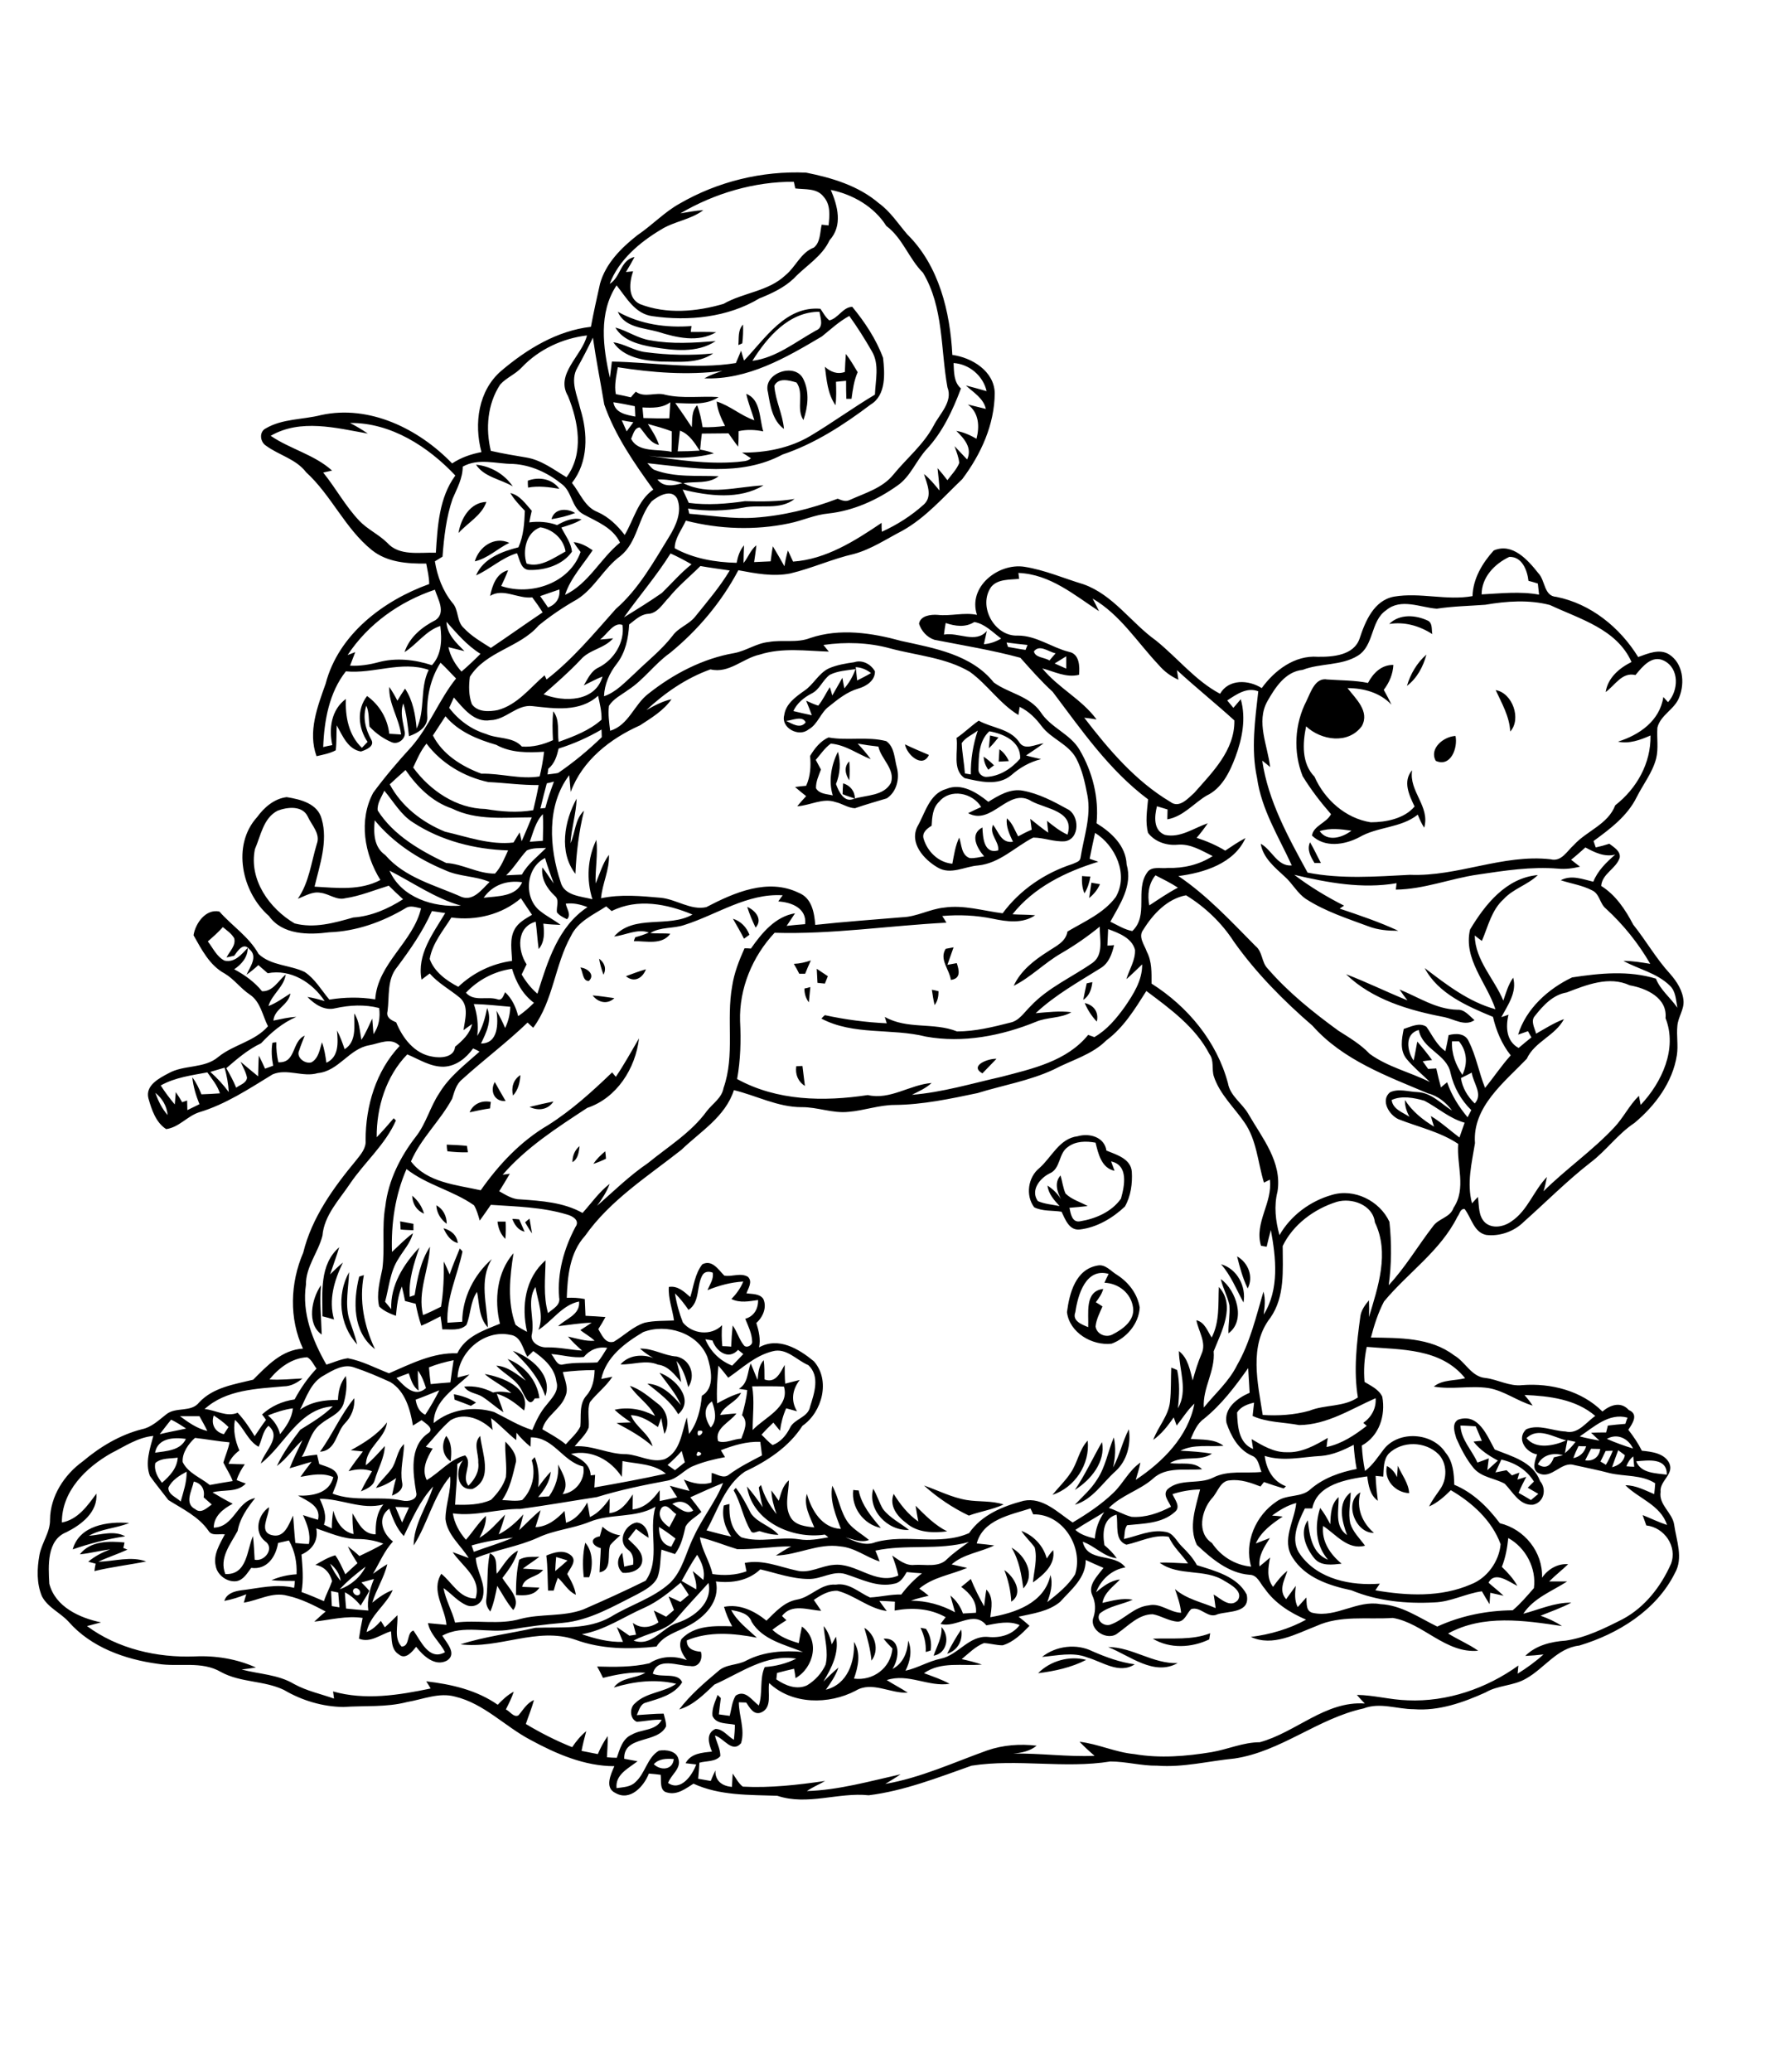 <?xml version="1.0" encoding="utf-8"?>
<!-- Generator: Adobe Illustrator 21.0.2, SVG Export Plug-In . SVG Version: 6.00 Build 0)  -->
<svg version="1.2" baseProfile="tiny" id="Layer_1" xmlns="http://www.w3.org/2000/svg" xmlns:xlink="http://www.w3.org/1999/xlink"
	 x="0px" y="0px" viewBox="0 0 720 840" overflow="scroll" xml:space="preserve">
<path d="M421.1,678.4c4.9-5,12.7-7.2,19.5-5.4C434.6,676.1,427.7,677.6,421.1,678.4 M449.5,667.8c9.8,0,18.2,6.9,28.2,6.5
	C468.1,679.7,458.3,671.3,449.5,667.8 M422.7,671.8c5.6-4.5,14-5.5,20.4-2.3c5.5,2.4,11.2,4.5,17.2,5.3c-6.3,4.1-13.1-1-19.3-2.8
	C435.2,669.7,428.8,671.3,422.7,671.8 M467.6,664.4c7.8-0.3,15.9,0.7,23.3-2.2c-0.1,0.6-0.3,1.9-0.4,2.5
	C483.4,668.1,474.6,668.6,467.6,664.4 M384.2,670.5c1.7-3.4,3.6-6.7,5.7-9.8C390.7,665,388.5,669.2,384.2,670.5 M381.9,659.7
	c3.5,3.7,2.3,10.7-3.2,11.6C380,667.5,382.2,663.9,381.9,659.7 M373.4,660c0.6,0.1,1.7,0.3,2.2,0.4c1.8,2.6,2.4,5.7,1.9,8.8
	c-0.5,0.2-1.5,0.5-2,0.6C375.7,666.4,374.9,663.1,373.4,660 M350.6,660c4.4,2.6,6.2,9.1,2.9,13.3C353.1,668.8,351.9,664.4,350.6,660
	 M407.4,636.6c3.9,2.6,8,9.4,2.8,12.8C410,645,409,640.7,407.4,636.6 M210.6,632.4c2.5-1.5,5.5-1.1,8.2-1.2
	c-2.2,1.7-4.5,3.1-6.7,4.8c2.7,0.2,5.5,0.3,8.2,0.5c-2.3,3.2-7.5,2.6-8.5,6.9c2.3,0.1,4.7,0.2,7,0.3c-2.1,3.3-6,3.3-9.5,3
	C209.3,641.9,209.5,637.1,210.6,632.4 M225.6,631.3c-0.2,1.9-0.3,3.8-0.4,5.7c1.7-1.4,3.3-2.8,5-4.3
	C228.6,632.2,227.1,631.7,225.6,631.3 M221.6,630.7c3.2-1.3,7.1-2.6,10.1,0c2.5,2.3-0.6,5.2-1.6,7.5c1.5,2.6,3,5.3,3.5,8.4
	c-3.2-1.4-4.8-4.7-7.3-6.9c-0.7,1.7-1.2,3.4-1.7,5.2c-0.6,0-1.7,0-2.3,0C222.1,640.1,222.2,635.4,221.6,630.7 M201.5,638.1
	c2.7-3.3,4.7-7.4,8.6-9.4c-1.1,4.2-3.7,7.7-6.3,11.1c2.2,3.8,7.8,8.5,4.4,13c-2.6-3-4.4-6.5-6.5-9.8c-0.7,3.5-1.4,7.1-2.8,10.4
	c-1.3-1.5-2-3.3-1.6-5.3c0.7-6.1,0.1-12.3,1.4-18.3C202.1,631.2,201,635.2,201.5,638.1 M410.3,627.5c5.6,3.1,9.9,11.1,4.8,16.5
	C414.3,638.3,413.4,632.6,410.3,627.5 M237.4,625.5c3.2,3.6,3.2,9.7,1.6,14c-0.5,0-1.6,0-2.2,0C236.3,634.9,236.3,630.1,237.4,625.5
	 M32.4,630.2c4.2-5.5,11.9-5.4,18.1-4.8c-0.1,0.6-0.3,1.7-0.5,2.2c0.4,0.2,1.3,0.5,1.7,0.7c-3.9,1.8-8,3.1-11.8,4.9
	c6.4-0.1,13.1-2.4,19.4-0.1c-7,1.4-14,2.2-21,3.9c0.1-1,0.3-2,0.5-3c-0.8-0.2-2.2-0.6-3-0.8c2.6-2.2,5.7-3.8,8.9-5
	C40.6,628.7,36.5,629.8,32.4,630.2 M414.3,620.7c5,1.9,8.9,6,10.3,11.2c0.8-1.2,1.6-2.4,2.6-3.4c1,5.9-3.9,10-8.2,13.1
	c0.4-4.7,1.9-9.5,0.7-14.2C418,625,415.8,623.1,414.3,620.7 M244.4,619c2,1.9,4.4,3.1,7.2,3.5c-1.4,1.3-2.9,2.5-4.1,4
	c-1.3,3.7,1,10.1-4.3,11c0.1-3.3,0.4-6.5,0.5-9.8c-3.6-0.9-4.8-4-0.4-4.8C243.7,621.6,244,620.3,244.4,619 M254.7,628.3
	c-4.4-3.3-1.3-10.1,3.5-11c3.1,0.2,4.8,3.3,4.9,6.2c-1.8-1.1-3.4-2.3-5.1-3.6c-1.1,1.4-2.1,2.7-3.2,4.1c2.4,2.5,6.1,5,5.7,9
	c-0.4,3.6-4.7,5-7.9,4.7c-2.5-2-2.5-5.9-0.2-8.1c0.3,1.8,0.6,3.7,0.8,5.6c1.2-0.3,2.4-0.6,3.6-0.8
	C257.1,632,256.7,629.7,254.7,628.3 M29.5,628.2c2.7-9.8,14.3-11.4,22.9-10.7c-5.3,2.2-11.3,2.3-16.4,5.2c4.9-0.4,10.2-2.3,14.8,0.2
	C43.5,624,36.4,625.8,29.5,628.2 M557.3,621.5c-7.6,0.2-12.3-12.6-5.5-16.4C550.1,611.5,552.5,617.3,557.3,621.5 M546.4,622.4
	c-2-5.5-4.1-13.1,1.5-17.3c-0.1,4.2-1.1,8.4-0.2,12.5c1.1,3.6,3.9,6.2,6,9.1c-7,1.9-11.8-4.6-17-8c-0.7,6.3,2.9,11.5,7.5,15.3
	c-3.7,0.4-8.3,1.1-11-2.1c-3.4-4.1-6.2-10.6-2.7-15.5c0.7,6.1,1.6,13.4,8.2,16c-5.1-5.9-5.5-13.8-3.2-21c1.6,2,2.9,4.3,4.1,6.6
	c0.2-3.9,0.2-8.2,3.4-11C543.1,612.3,541.2,618.8,546.4,622.4 M367.6,617.5c-3.7-2.7-7-7-5.1-11.8c2.7,4.3,5.8,8.3,10,11.2
	c-0.4-2.1-0.8-4.3-1.1-6.4c3.9,3.9,7.8,7.9,12.8,10.4C378.6,621.6,372.1,621.5,367.6,617.5 M354.2,603.6c1.6,2.6,2.4,5.7,4,8.3
	c2.8,3.6,7,5.6,10.5,8.4C360.1,620.8,351.8,612.3,354.2,603.6 M346.1,604.1c0.5,0.1,1.7,0.2,2.2,0.2c1.2,6,5.2,10.7,9,15.2
	C350.3,618.1,345.2,611.2,346.1,604.1 M297.6,604.3c0.2-0.3,0.6-0.8,0.9-1c2.5,3.2,4.3,6.8,6.1,10.3c2.8,4,8,5,11.2,8.7
	c-2.7,0-5.2-0.7-7.7-1.5c-1.2,0.1-2.9,1.4-3.6-0.2C301.4,615.5,300.6,609.4,297.6,604.3 M374.8,602.3c5.8,2,11.3,4.9,17.4,5.9
	c4.9,0.8,10.1,0.2,14.9,1.8c-4.5,2.1-9.5,2.8-14.1,4.5C386.5,611.4,380.2,607.2,374.8,602.3 M562.6,594.4c1.9,1,3.2,2.6,4.1,4.5
	c0.1-1.5,0.2-3.1,0.3-4.6c1.6,3.6,4.4,7.1,4.6,11.1C566.1,605.2,561.2,600.1,562.6,594.4 M158.7,595.7c2.3-3.1,2.2-7.5,5.2-10.2
	c-0.1,5.2-1.7,10.3-0.8,15.5c0.7,2.9-1.8,4.5-4.1,5.4c0.5-2.4,1-4.8,1.7-7.1c-2.5,1.7-5.2,3.3-8.2,4
	C154.1,600.6,156.7,598.4,158.7,595.7 M436,604.1c4.2-6.2,7.3-13,11-19.4C448.6,592.7,442.4,600.1,436,604.1 M434.2,597.3
	c2.9-4.1,3.5-9.5,7-13.2c1,9.6-5.2,19-14.3,22C429.3,603.1,432.1,600.5,434.2,597.3 M182.8,592.5c-3.4-2.3-3.9-6.9-1.8-10.3
	C183.4,585.1,183.2,589,182.8,592.5 M451.5,595c2.7-5,3.8-10.5,6.4-15.5c0.9,6.2-0.7,12.7-5.4,17c-5.3,4.7-9.3,11.5-16.5,13.6
	c3.1-3.3,6.6-6.3,9-10.2c3.5-5.2,4.4-11.5,6.8-17.1C452.7,586.9,452.4,591,451.5,595 M142.3,588c5.5-3,10.8-6.3,14.7-11.3
	c-0.9,6.9-8.6,10.1-8.6,17.4c2.8-2.3,5.2-5.1,7.7-7.8c-0.2,4.9-2.8,9.2-4.1,13.8c-0.7,2.6-3.4,3.6-5.6,4.6c1.3-2.8,2.9-5.5,4.5-8.2
	c-3.1-1.1-6.4-0.9-9.5,0c1.8-2.8,3.8-5.4,5.8-8C145.6,588.3,144,588.2,142.3,588 M609,591.8c-0.8,1.7-1.6,3.4-2.4,5.2
	c1.5-0.3,3-0.6,4.5-0.9c0.7,0.7,1.5,1.4,2.2,2.1c1-0.4,2-0.8,3-1.1c-0.3,0.9-0.5,1.9-0.8,2.8c1.2-0.4,2.4-0.7,3.6-1.1
	c-1.1,2.1-2.2,4.2-3.1,6.5c1.7,0.9,3.3,1.9,5,2.9c1-0.8,2-1.7,3-2.5c-1.4-0.8-2.9-1.7-4.3-2.5c0.8-0.8,1.6-1.6,2.5-2.5
	C619.3,595.9,614.4,593,609,591.8 M592.4,578c0.3,5.8,4.7,10,6.9,15c1.5-0.5,3-1.1,4.6-1.7c-0.2,1.6-0.4,3.2-0.6,4.8
	c1.4-1.3,2.9-2.6,4.3-3.9c-3.7-2-7.3-4.3-9.9-7.7c1.1-0.1,2.2-0.3,3.4-0.3c-0.8-2-1.7-3.9-2.5-5.9C596.5,578.2,594.5,578,592.4,578
	 M591.5,575.6c8.2-2.8,11.7,6.5,14.8,12.1c6.9,2.8,15.5,4.9,18.4,12.8c2.8,3.3,1.6,8.7-2.9,9.6c-5.4,0.4-8.1-5.1-11.4-8.5
	c-4.1-2.3-9.3-2.5-12.6-6.3c-3-3.6-5.2-7.9-7.1-12.2C590,580.7,588.8,577.1,591.5,575.6 M129.8,588.6c5.1-7,8.4-15,13.9-21.7
	c0.3,3.8-1.1,7.4-3.7,10.1C136.3,580.7,136.4,588.2,129.8,588.6 M184.1,565.3c3.2,0.6,6.3,1.6,9,3.4c-0.5,0.3-1.6,1-2.1,1.3
	c-2.2-0.9-4.4-1.7-6.6-2.5C184.3,566.9,184.2,565.8,184.1,565.3 M255.5,561.9c4.4,1.4,7.8,4.5,11.3,7.2c3.8,2.7,5.1,8.2,2.7,12.3
	c-0.5-2.2-0.9-4.3-1.3-6.5c-0.4,1.2-0.9,2.5-1.3,3.7c-3.3-2.3-6.8-4.7-11-4.8c2,4.9,7.4,7.4,8.8,12.6c-4.4-3.9-9.5-6.7-14.6-9.4
	c1.9-0.2,3.9-0.2,5.8-0.3c-2.3-1.6-4.6-3.2-6.6-5.1c5.6-1.3,11.3-0.2,16.4,2.5C263.2,569.2,258.4,566.4,255.5,561.9 M267.5,556.6
	c6.3,2.1,14.5,10.8,7.6,16.8c-3-5.2-7.9-8.7-12.5-12.4c5.8,0.3,10.1,4.5,13.6,8.7C274.1,564.8,270.5,560.9,267.5,556.6 M196.6,557.1
	c7.1,1.2,18.7,5.5,16,14.8c-3.3-2.8-6.8-5.6-11.1-6.8c0.9,2.5,1.9,4.9,2.7,7.5c-2.9-1.9-5.5-4.3-8.4-6.2c-2.4-1.6-5.9-1.5-7.5-4.2
	c4.1-0.4,8.1,0.5,11.7,2.4c2.4-0.6,4.9-0.3,7.4,0.2C204,561.8,199.9,560,196.6,557.1 M205.9,551c6.7,2.6,12,8.6,12.9,15.9
	c-0.5,0-1.4,0.1-1.9,0.1c-2.1,4-4-0.9-5.1-2.9c-2.1-4.8-7.1-6.8-10.5-10.4c4.7,0.3,8.3,3.5,12,6.1C210.9,556.7,208.2,554,205.9,551
	 M208,547.7c7.3,2.5,16.3,9.9,13.2,18.4C218.7,558.7,213.7,552.9,208,547.7 M259.6,546.8c5.2-0.2,9.8,2.9,14.9,3.2
	c5.6,1.3,7.8,7.7,4.7,12.4c-1-3.8-2.2-7.6-4.8-10.6c0.8,2.8,1.5,5.7,1.9,8.6c-2.6-3-5.2-6.6-9.4-7.1c-5-2.1-10.1,0.1-15.2-0.1
	c3.3-3.8,8.8-4.3,13.3-2.6C263,549.5,261.2,548.2,259.6,546.8 M130.5,541.1c-6.2-4.3-4.1-14.5-0.3-20
	C129.6,527.8,130.3,534.4,130.5,541.1 M495.2,518.6c6.3,4.5,10.3,16.8,3.1,22c-0.1-3.8,0.7-7.6,0.4-11.4
	C497.9,525.5,496,522.2,495.2,518.6 M145.7,517.6c0.5-0.1,1.4-0.5,1.9-0.6c-2,10.3,0.1,20.6,4.5,30
	C143,540.1,143.2,527.6,145.7,517.6 M144.9,545.1c-7.3-7.8-8.4-20.2-3.3-29.3c-0.2,6.3-1.7,12.7,0,18.9
	C142.7,538.1,144,541.5,144.9,545.1 M495.3,512.6c6.5,1.8,10.3,9,9.1,15.5C501.5,522.8,499.3,517.1,495.3,512.6 M436.2,532
	c-1.4,3.6,2.6,5,5.2,6.1c0.3-5.5-1.6-14.6,6.1-15.5c-0.5,2-1.8,3.8-3,5.4c0.9,0.5,1.8,1.1,2.7,1.7c-1.1,2.6-2.5,5.2-2.8,8.1
	c0.4,3.1,4.1,4.7,6.8,3.3c4.2-2.1,9.2-5.7,8.4-11c-0.8-5.8-5.9-9.8-11.6-10c0.5-1.2,1.1-2.4,1.7-3.6
	C440.4,513.9,437.2,525.1,436.2,532 M445.3,513.1c3.1-0.6,5.3,2.3,7.8,3.8c4.7,3,8.3,7.7,9.2,13.2c-0.3,6.6-5.4,12.5-11.4,14.7
	c-7.8,0.9-17.1-4.4-18.1-12.8C433.8,524.3,436.3,514.6,445.3,513.1 M501.8,509.4c4.5,2.5,6.8,8.3,4.3,13
	C504.1,518.3,502.9,513.8,501.8,509.4 M130.8,533.7c0-9.6-1.3-21,6.8-28c-1.1,3.7-2.5,7.4-3.7,11c1.7-1.7,3.4-3.3,5.2-4.8
	c-3.5,7.2-5.9,15.1-3.6,23.1C134,534.5,132.4,534.1,130.8,533.7 M179.9,498c3,0.8,5.4,2.7,5.8,6C182.7,503.2,181.1,500.6,179.9,498
	 M201.8,495.3c0.8,0,2.4,0,3.3,0c0.1,2.3,0.1,4.6-0.1,7C203,500.4,202.1,497.9,201.8,495.3 M162.3,495.2c1.8,0.3,3.6,0.7,5.4,1
	c0,0.7,0,2,0,2.6c-1.8-0.1-3.5-0.1-5.2-0.3C162.5,497.5,162.4,496.3,162.3,495.2 M213,495.6c0.4-0.4,1.3-1.1,1.8-1.5
	c0.3,2,0.7,4,1,6C214.8,498.7,213.9,497.1,213,495.6 M207.8,494.2c0.7,0,2.1,0.1,2.8,0.2c0.7,1.7,1.5,3.3,2.2,5
	C210.2,498.8,208.7,496.6,207.8,494.2 M177,488.7c2.8,1.5,4.2,4.4,4.2,7.5C178.8,494.4,177.1,491.8,177,488.7 M167.2,484.8
	c2.3,1.9,4,4.4,4.8,7.3C169,490.8,167.3,488.1,167.2,484.8 M240.7,471.9c1.3-2,3-3.6,4.8-5.1c0.1,0.8,0.3,2.3,0.3,3
	C244.2,470.6,242.5,471.3,240.7,471.9 M232.2,471.2c0-2.5,0.9-4.9,2.9-6.5C234.8,467.1,234.5,469.9,232.2,471.2 M181.2,464.1
	c2.7,0.1,5.4,0.2,8.2,0.5c0.1,0.7,0.3,2,0.4,2.6c-2.8,0.1-5.5-0.1-8.3-0.4C181.3,466.1,181.2,464.7,181.2,464.1 M433.1,465.1
	c-3.8,2.6-2.8,8.8-7.4,10.7c-4,2-7.8,6.9-4.7,11.2c2.8,1.2,5.8,1.4,8.8,2c-2.2-2.4-4.5-4.9-4.9-8.3c2.2,1.4,4.1,3.3,5.5,5.5
	c-1.6-3-2.8-6.8-0.2-9.6c0.7,2.4,1,5,2,7.3c2.5,2.5,6,3.4,9,5.1c-2.5,0.3-4.9,0.5-7.4,0.7c0.5,2.3,1,6,4.2,5.5
	c6.3-1,12.9-3.8,16.7-9.2c1.5-5.3,3.1-13.6-4-15.1c0.5,1.3,0.9,2.5,1.4,3.8c-5.3-1.1-6.6-6.9-7.7-11.4
	C440.6,462.6,436.3,462.6,433.1,465.1 M421.6,473.6c5-4.4,8.1-12,15.5-12.9c4.8-1.4,10.9,0.3,11.7,5.8c4.1,1.7,9.9,3.3,10.3,8.6
	c0.3,4.7-0.4,9.9-2.8,14.1c-5,4.7-11.4,8.5-18.3,9.3c-4.3,0.5-5.9-4.1-7.4-7.2c-3.7-0.6-7.7-0.1-11.1-1.8
	C415.9,484.7,417,477.3,421.6,473.6 M214.8,448.8c3.2-0.8,6.4-1.5,9.7-2.2C222.3,450,218.3,450.5,214.8,448.8 M190.5,451
	c1.4-3.5,5.1-5,8.6-4.2c-0.1,0.7-0.3,2-0.3,2.6C196,449.8,193.2,450.4,190.5,451 M205.1,446.4c-4.5,0.4-6.5-4-4.4-7.7
	C202.1,441.3,203.6,443.8,205.1,446.4 M208.1,444.2c-0.8-3.2,0.1-6.5,3-8.3C210.9,438.9,210.2,441.9,208.1,444.2 M323,432.3
	c0.6,0,1.9-0.1,2.5-0.1c0.3,2.7,0.7,5.4,1,8.1C323.7,438.5,322.5,435.6,323,432.3 M398.5,435.2c-5.5-3.1,2.4-6.1,5.7-5.9
	C402.3,431.3,400.4,433.2,398.5,435.2 M440,406.7c3.7,0.8,5.8,3.7,4.9,7.5C442.8,412,441.2,409.5,440,406.7 M240.4,403.6
	c2.9,0.2,5.8,0.7,8.8,1.1C246.4,407.4,242.6,406.5,240.4,403.6 M378,401.3c0.7,0.1,2,0.4,2.7,0.6c0,2-0.3,4-1.6,5.6
	C378.6,405.4,378.3,403.3,378,401.3 M326.3,400.8c0.6-0.1,1.8-0.4,2.4-0.6c-0.2,2.1-0.4,4.1-0.6,6.2
	C326.8,404.7,326.3,402.8,326.3,400.8 M440.8,398.7c0.6-0.1,1.7-0.4,2.3-0.5c-0.3,2.8-1.2,5.6-3.7,7.2
	C439.8,403.2,440.3,401,440.8,398.7 M546,395c8.4,3.2,16.5,7.2,24.9,10.6c-1.1-1.4-2.2-2.9-3.2-4.4c7.7,3.1,14.8,8,23.4,8.2
	c3-0.2,4.9,2.5,7,4.2c-3.8,2.7-8.3-0.4-12.2-1.2C571.7,409.7,556.6,405.3,546,395 M331.3,392.8c1.5,1,3,2,4.5,3c-0.4,1-0.8,2-1.2,3
	c-1-0.1-2-0.2-3-0.3C331.5,396.6,331.4,394.7,331.3,392.8 M253.9,395.8c2.7-1,5.3-2,8.1-2.8C260.7,396.6,257.2,398.6,253.9,395.8
	 M235.4,392.3c2.6,0.1,6.2,2.8,3.5,5.4C236.3,398,236.5,393.9,235.4,392.3 M322,390.8c2.4-0.1,4.6-0.6,6.9-1.4
	c-0.8,1.8-1.6,3.6-2.3,5.4c-0.6,0-1.8,0-2.4,0C323.5,393.4,322.8,392.1,322,390.8 M243,388.7c2.2,1.6,3.1,4,1.8,6.5
	C244,393.1,243.4,390.9,243,388.7 M383.6,384.7c1.1-0.2,2.1-0.4,3.2-0.6c-0.8,2.4-1.7,4.7-2.5,7.1c1.2-0.2,2.5-0.5,3.8-0.7
	c1,3,1.7,6.3-2.4,6.8C385.1,393,380.9,389,383.6,384.7 M297.3,372.5c3.2,1,5.5,3.4,6.7,6.5c-0.7,0.5-1.5,1.1-2.2,1.6
	C300.4,377.8,298.8,375.2,297.3,372.5 M303.1,367.7c3.3,1.4,6.4,5.1,3.4,8.4C305.2,373.4,304,370.6,303.1,367.7 M442.7,357.9
	c0.9,0.1,2.6,0.5,3.5,0.6c-1,2.2-2.5,4.1-4.4,5.6C442.1,362.1,442.4,360,442.7,357.9 M438.9,355.2c0.9,0.1,2.6,0.2,3.4,0.2
	c-0.4,2.4-1.1,4.7-2.4,6.8C438.9,360,438.8,357.5,438.9,355.2 M533.2,349.9c-1.5-2.5-3.2-5.4-1.8-8.4c1.6,2.7,2.9,5.6,4.4,8.4
	C535.2,349.9,533.9,349.9,533.2,349.9 M233.4,354.3c-6.8-8.8-4.5-21.4,0.5-30.5c-0.2,6.1-2.1,12-2.5,18.1c2-4.3,1.8-9.8,5.5-13.2
	C234.8,337.2,233.8,345.7,233.4,354.3 M381,325c-2.7,2.5-2.9,6.3-3.1,9.8c-1.8,1.1-3.9,2.7-3.3,5.1c1.5,5.3,6,9.8,11.7,10.3
	c0.7-3.6,1.2-7.3,2.8-10.6c1,2.9,0.8,7,4.2,8.3c2,0.2,4-0.4,5.9-0.7c-2.9-3.3-6-9-0.7-11.7c0.2,3.9,0.5,10.9,6.4,9.3
	c0.5-3.6-3.8-6.5-2.1-10.4c2.3,2.9,3.3,7.6,8.1,6.9c-1.4-3-2.9-6.1-2.5-9.5c2.3,1.9,3.2,4.8,4.6,7.3c1.8-1,3.6-1.9,5.5-2.7
	c-0.2-1.5-0.4-3-0.6-4.4c2.4,1.9,4.8,3.9,7.3,5.6c-0.2-1.6-0.3-3.2-0.5-4.8c2.6,2.1,5.2,4.2,8.3,5.6c3.1-9.5-8.6-10.4-14.5-13.5
	c-9.4-6.1-16.1,10.1-25.8,4.8c1.8-0.9,3.5-1.7,5.3-2.5C394.5,321.4,385.5,319.6,381,325 M383.8,319.9c6.2-2.6,12.4,1.4,17.1,5.2
	c4.2-2.6,8.9-5.5,14.1-4.5c6.4,1.2,12.3,4.3,17.9,7.4c5.1,2.4,5.2,12.3-1,13.1c-4.4,0.3-8.5-1.5-12.8-1.5
	c-7.4,3.8-13.6,10.4-22.3,11.3c-5.5,0.4-11.2,4-16.5,0.8c-5.5-3.2-11.6-9.9-8.1-16.7C375.3,329.6,377,321.8,383.8,319.9 M342,317.6
	c2.9,0.9,4.7,3.1,4.8,6.2c-1.7-0.6-3.4-1.1-5-1.8C341.8,320.5,341.9,319.1,342,317.6 M344.5,316.4c-1.6-2.4-2.3-5.5,0-7.7
	C344.7,311.2,344.7,313.8,344.5,316.4 M399,306.8c1.5,1,2.9,2.2,4.2,3.5c-0.6,0.4-1.7,1.3-2.3,1.8
	C399.7,310.4,399.1,308.7,399,306.8 M405.4,303.8c1.7,1.2,3,2.9,3.8,4.8c-1.4,0.1-2.7,0.1-4.1,0.2
	C405.2,307.1,405.3,305.4,405.4,303.8 M367.1,301.8c3.2,1.6,6.5,2.9,9.7,4.3C374.2,311.7,367.8,306,367.1,301.8 M582.4,308.5
	c-2.8-5,3.2-9.9,8-10.1C591.4,303.2,588.5,311.2,582.4,308.5 M401.6,298.2c0.9,0.2,2.6,0.6,3.4,0.8c-1.2,1.5-2.5,3.1-3.9,4.4
	C401.3,301.7,401.4,300,401.6,298.2 M347.9,301.5c1.9,2,3.7,4.1,5.3,6.3c-5.4-2.1-10.2-5.8-16.2-6.3c-2.5,1.8-4.1,4.3-6.1,6.6
	c0.7,1.3,1.4,2.6,2.1,3.9c-0.9,2.5-2.1,4.9-2,7.6c1.4,2.4,4.4,2.3,6.8,2.9c-1.8-5.8-0.6-12.4,2.1-17.7c1.2,4.4,0.9,8.9-0.8,13.1
	c1.1,3,3.3,7.7,7.2,6c5.1-1.6,12.2-1.1,15.1-6.5c1.8-5.6-4-9.6-5.1-14.7C353.5,302.4,350.7,302,347.9,301.5 M328.6,306.5
	c1.8-3,4.2-6.1,7.5-7.5c7.7,1.4,15.7-0.5,23.4,1.5c3.4,2.4,3.3,7.1,4.3,10.7c1.2,4.5-0.1,9.9-4.1,12.5c-4.3,1.3-8.6,2.5-12.9,4
	c-2.8-0.1-5.2-1.9-7.9-2.5c-5.2-1.8-10.3,1.4-15.5,1.7c1.1-1.4,2.4-2.8,3.6-4.1c-1.5-1.2-3-2.4-4.5-3.7c1.5-0.2,3-0.4,4.5-0.5
	C328.7,314.9,329,310.7,328.6,306.5 M401.3,296.5c-4.3,4-4.3,10-4.4,15.5c-0.1,1.6,1.6,3,3.1,3c5.5-0.2,10.3-3.4,13.8-7.4
	C414.2,300.6,407,297.5,401.3,296.5 M390.1,301.3c0.2,4.1,1,8.2,1.3,12.3c0.6,0.1,1.8,0.3,2.4,0.4c-0.1-6,0.9-12,2.8-17.8
	C394.5,297.9,391.6,299,390.1,301.3 M388,299.2c3.2-2.1,5.9-4.9,9-7c5.4,3,12.5,3.2,16.3,8.5c2.2,3.9,6.7,1,10,0.7
	c-2.3,1.7-4.7,3.3-7.1,4.9c2,0.6,4.1,1,6.1,1.5c-4.5,1.1-8.6,3.4-12.1,6.5c-5.4,4.5-12.7,2.6-18.9,1.2
	C386.1,312,388.8,304.5,388,299.2 M606.7,279.8c6.9,1.2,10.5,11.8,5.9,16.8C612.3,290.5,609.2,285.2,606.7,279.8 M535.3,337
	c3.3,4.5,9.2,2.6,12.9-0.2C544,336.2,539.5,335.6,535.3,337 M554.9,276.9c2.1-4,5.5-7.4,10.3-7.3c-0.2,3.7-1.6,7.1-3.9,10.1
	c1.1,2,2.2,4,3.1,6c-4.6-4.9-11.3-6.7-17.8-6.7c3.3,4.3,9.1,9.4,5.8,15.4c-5.5,7.5-16.5,5.8-22.6,0.1c-1.4,6.8-1.9,15,3.4,20.4
	c4.1,9.3,12.6,16.9,22.8,18.5c6.2,0,13.7-1.5,17.8-6.4c-2.2-4.6-4.9-10.2-1-14.7c-1.4,8.6,7.4,14.6,4.9,23.3
	c-1.1-1.7-1.9-3.5-2.6-5.3c-6.9,5.5-16.3,4.8-23.8,9.2c-6,3.1-13.9,4.3-19.1-0.7c0.5-4,5.9-5.1,7.7-8.7c-4.2-4.8-8.2-10-11.5-15.4
	c-3.9-9.8-3.3-21.2,1.6-30.6c1.7-3.5,3.5-9.5,8.4-8.6C543.9,275.9,549.5,275.8,554.9,276.9 M318.9,292.3c2.4,1.1,5.7,3.4,7.9,0.6
	C325.6,290,321.3,292.1,318.9,292.3 M336.6,273.6c-2.9,2.1-4.1,6-7.4,7.6c-3.1,1.6-5.9,3.9-7.4,7.1c2.5,0.6,5,1.2,7.5,1.7
	c-0.7-2-1.5-3.9-2.3-5.9c1.6,0.7,3.2,1.5,4.9,2c1.9-2.3,3.1-5,4.7-7.5c0.3,0.9,0.8,2.5,1,3.4c1.4-2.4,2.7-4.8,4.1-7.2
	c0.2,1.4,0.5,2.8,0.8,4.3c2-2.3,3.5-4.9,4.5-7.8C343.5,271.8,339.8,272,336.6,273.6 M347.1,270.5c0.2,1.8,0.4,3.6,0.6,5.4
	c1.9-1,3.8-1.9,5.6-3C351.5,271.5,349.4,270.6,347.1,270.5 M346.5,268.5c3.3-1.1,6.8,0.8,8.4,3.7c0.1,3.8-3.6,6.1-6.8,7
	c-4.5,1.3-8.2,4.3-11.8,7.2c-3.5,2.5-4.5,7.3-8.4,9.4c-3.9,3.2-11.2-0.7-9.8-5.8c0.6-4.6,4.6-7.4,8.1-9.9c3.8-2.5,5.8-7.1,10-9.1
	C339.4,269.6,343,269,346.5,268.5 M570.7,278.1c1.4-4.8,4.1-9.4,7.9-12.7C577.3,270.3,574.8,275,570.7,278.1 M563.5,253
	c4.2-4.2,10.8-3.7,15.8-1.3c1.9,1.1,1.3,3.6,1.7,5.4C575.7,253.7,569.7,252,563.5,253 M192.6,227.6c1.7-5.9,7.9-10.3,14-7.5
	C201.8,222.4,197.9,226.4,192.6,227.6 M223.7,210.5c1.2-4.5,6.3-4.5,9.6-2.5C230.2,209.2,226.9,210,223.7,210.5 M186,216.1
	c0.9-5.8,4.7-12.4,11.3-12.6C195.4,209,189.8,211.9,186,216.1 M213.6,228.5c5.5,1.8,11-2.3,15.8-4.9c-0.8-5.1-5.2-9-10.2-9.8
	C213.4,215.8,211.9,223.4,213.6,228.5 M207,199.9c3.9,0.9,6.2,4.4,8.7,7.2c-0.4,1.6-0.7,3.1-1,4.7c3.8-0.5,7.7-0.2,11.3,1.1
	c3-1.7,6.4-3.2,9.9-2.3c-2.5,1.6-5.4,2.4-8.2,3.3c1.6,3.2,4,6.2,4.3,9.8c-3.7,5.3-10.7,7.5-17,7.4c-3.8,0.1-4.1-4.2-5.3-6.8
	c-6.1,1.8-10.8,6.4-16.6,9c2.9-6.9,10.5-9.7,17.2-11.4c2.1-4.7,2.4-9.8,2.6-14.8C210.8,204.9,208.6,202.6,207,199.9 M214.1,194.9
	c4.5-1.7,9.9-0.8,12.8,3.3c-4.2-0.7-8.5-1.3-12.7-0.5C214.1,197,214.1,195.6,214.1,194.9 M193.1,188.4c5.9,0.6,11.5,3.8,14.9,8.8
	C203.1,194.3,196.3,193.4,193.1,188.4 M311.5,159c-2.2-7.8,11.4-12.4,14.5-5c2.4,5.1,1.7,11.1-0.1,16.3c-3.1-4.6,0.4-10.8-2.8-15.2
	c-2.9-0.9-7.4-2.1-9,1.3c0.4,6,3.4,11.5,3.9,17.5C313.3,170.5,312.4,164.3,311.5,159 M343.1,143.5c1.8,2.3,3.3,4.9,4.8,7.4
	c-1.5,3.4-2,7.1-2.5,10.8c-0.5,0-1.6,0-2.1,0c-0.1-2.4-0.1-4.8-0.1-7.3c-1.4,0.1-2.8,0.3-4.1,0.4c0.1,3.2,0.2,6.4-0.2,9.5
	c-3.2-4.6-3.6-10.3-4.3-15.6c2.3,2.1,5.1,3.2,8.1,2.1C342.8,148.5,342.9,146,343.1,143.5 M248.8,138.8c4.6,0.6,8.5,3.5,13.2,4
	c9,1.2,18.2,1.4,27.3,0.5c-6.3,4.3-14.1,3.3-21.3,3.3C261.1,146.2,253,145,248.8,138.8 M249.6,132.8c4.9,1.3,9.2,4.5,14.3,5.2
	c8.7,1.6,17.6,1,26.4,0.3c-7.6,5-17.1,3.8-25.7,2.4C259.1,139.7,252.7,138.1,249.6,132.8 M299.5,139.9c0.3-2.8-0.3-6,1.9-8.3
	c0.1,2.5,0,5.1-0.3,7.6C300.8,139.4,300,139.7,299.5,139.9 M250.6,126.4c9.1,5.1,19.6,6.6,29.9,5.8c-0.1,0.6-0.3,1.8-0.3,2.4
	c3.4,0,6.9-0.1,10.3,0.1c-7.3,4.3-16.1,2.2-23.7-0.2C261,132.9,253.3,132.8,250.6,126.4 M265.2,715.3c2.8,2.7,7.7,2.4,8.1-2.1
	C270.4,713,267.3,713,265.2,715.3 M296.6,652.8c2.4,4.6,6.7,7.7,10.4,11.2c-9.4-1.8-19.3-2.7-28.4,1.1c-0.1,3.4,2.8,4.4,5.7,4.6
	c0.9,3-0.8,6.5-4.3,5.8c-4.9,0-13.4-3.9-15.2,3.1c3.7,1.7,10.3-0.6,11.9,3.5c-3.2,5.1-9.2,6.5-14.6,8.2c-2.4,0.5-2.9,3.2-3.8,5.1
	c3.6-0.2,7.3-0.6,10.9-0.6c0.4,1.7,1,3.3,1,5.1c-3.4,7.2-17.3,3.5-17,13.2c1.8,0.3,3.6,0.7,5.4,1c-3.7,2.9-9.1,5.4-8.5,10.9
	c2.6-0.4,5.6-0.4,7.6-2.4c4.1-3.6,4.8-10,9.6-12.8c2.9-0.5,7.1,0.1,7.9,3.4c1.2,3.9-3,6.3-4.2,9.7c5.1,3.6,9.9-3.2,11.4-7.5
	c-1.1-0.1-3.2-0.4-4.3-0.5c2.1-4,6.7-4.3,10.7-4.7c-1.3-3.2-2.6-7.4,1.4-9.2c3.1,0,5,3,7.5,4.4c0.2-2,0.4-4.1,0.4-6.1
	c-3.1-0.7-7.6-0.1-9.1-3.6c-0.3-3,1.1-5.8,2.1-8.5c0.3,0.3,1,1,1.3,1.3c-0.3,2.2-0.6,4.4-0.8,6.6c1.5,0.2,2.9,0.4,4.4,0.6
	c0.7-2.7,0.9-5.7,2.4-8.2c3.9-2.6,6.6,1.9,9.4,4c1.7-5,0.2-10.8,2.4-15.6c4.4-0.3,8.8-1.4,12.8-3.4c-12.3-2-22.6,5.8-33.2,10.5
	c-4.3,4-8.5,8.4-14.3,10.1c4.5-5.9,10.2-10.8,15.8-15.5c3.2-3,7.9-2.3,11.6-4.4c7-3.6,15.1-4.1,22.8-3.4c-7.4-3-16.4-4.9-20.8-12.2
	C303.7,654.1,299.9,653.4,296.6,652.8 M330.1,648.7c1,1.4,2,2.9,3,4.4c-5.4-0.3-11.9-3.1-15.9,2.1c0.4,0.4,1.3,1.3,1.8,1.7
	c-1.9,1.2-3.9,2.5-5.7,3.9c3,2.8,6.8,4.3,10.7,5.4c0.4-2.3,0.8-4.5,1.3-6.7c7.5,5.5,4.8,16.7-2.6,20.9c-0.1-1-0.4-2.8-0.6-3.8
	c-2.3,0.5-4.6,1.1-6.9,1.7c-0.1,0.7-0.2,2-0.3,2.6c3.6,2.5,8.3,4.4,12.5,2.4c3.3-2,6-5,7.5-8.4c1.2-5.2-0.4-10.4-0.8-15.6
	c1.8,2.1,2.7,4.8,3.3,7.4c0.5-1,1.1-2,1.7-3.1c1.4,6.6-1.8,12.7-5.1,18.2c2-2,4-3.9,6.1-5.7c-1.1,3.3-3.1,6.2-5.1,9
	c8.8-2.2,11.8-11.3,11.4-19.4c2.9,4.6,1.7,10.1,0,14.9c7.8,1,14.9-4.3,15.6-12.2c-1.3-1.3-2.5-2.6-3.6-4c7.3-0.4,6.4,8.1,3.6,12.3
	c4.4-2.3,6.1-6.8,6.4-11.5c1.7,4,0.8,8.4-1.1,12.2c5-1.1,9.4-3.9,14.4-4.9c7-1.5,11.4-9.5,19.1-8.8c4.8,0.5,9.8-0.8,12.8-4.8
	c-4.3-1.9-9.1-0.7-13.5,0.1c-5.1-6.4-12.3,1.3-18.6-0.6c0.7-0.9,1.4-1.8,2.1-2.7c-6.4-3.6-13.6-4-20.7-2.7c0-1.2,0.1-2.4,0.1-3.6
	c-2.1-0.1-4.2-0.3-6.3-0.3c1,1.4,2,2.8,3,4.1c-7.3-1-13-6.4-20-8.2C336.3,644.8,333,646.7,330.1,648.7 M134.3,645.1
	c0.1,2,0.2,4.1,0.3,6.1c1,0.2,2,0.3,3.1,0.5c-0.2-2-0.3-4-0.5-6C136.3,645.5,135.3,645.3,134.3,645.1 M143.5,644.3
	c-1.1,1.3,1,3.3,2.3,2.2C146.9,645.2,144.8,643.1,143.5,644.3 M274.8,655.8c-4.3,5.6-11.9,6.1-17.8,9.4c7.6,2.6,11.5-5.4,18-7.3
	c6.7-2.3,14.1-8.1,12.4-16.1C283.2,646.5,278.9,651,274.8,655.8 M261.5,651.8c-8.5,3.7-16.2,9.2-25.5,10.8
	c5.4,1.8,10.9,3.3,16.7,3.1c-0.8-2-1.7-4-2.5-6c1.7,1.1,3.4,2.3,5.1,3.5c0.7-0.1,2-0.3,2.7-0.4c-0.4-1.6-0.8-3.2-1.3-4.8
	c3.3,2.5,7.1,2,10.4-0.2c-0.7-1.6-1.3-3.2-1.9-4.8c1.7,0.8,3.3,1.6,5,2.5c1.1-0.9,2.1-1.8,3.2-2.7c-0.7-1.9-1.5-3.7-2.2-5.5
	c1.6,0.7,3.2,1.4,4.8,2.2c1.1-0.9,2.3-1.9,3.4-2.8c-1-1.7-2.2-3.3-3.3-5C271.6,645.5,267,649.3,261.5,651.8 M146.6,641.6
	c1.1,1.1,2.2,2.2,3.2,3.4c-1,2.1-2.4,4-3.5,6c-1.8-2.2-3.9-4.1-6.4-5.4c0.1,2.2,0.3,4.4,0.5,6.6c3,0.3,6,0.6,9,0.8
	c-0.6-4.4,0.6-8.7,2.3-12.8C150,640.7,148.3,641.1,146.6,641.6 M137.8,644.4c4.5-1.6,8.4-4.9,10.5-9.2
	C144.6,638,140.9,641,137.8,644.4 M133.9,634c1.1,2.5,2.5,4.9,4.3,7C137.8,638.1,136.1,635.7,133.9,634 M276.5,641
	c2,1.1,3.9,2.3,5.9,3.4c0.3-2.6-0.7-5-1.4-7.4c1.5,1.2,2.9,2.4,4.3,3.6c0.8-3.7-0.6-7.1-2.5-10.2C280.4,633.8,278.5,637.4,276.5,641
	 M283.9,623.3c0.8,5.3,4,9.7,5.1,14.9c4.6,0.7,9.4,0.5,13.8-1.1c-0.2-1.1-0.5-2.2-0.7-3.4c7.3-1.5,14.1,1.6,21.1,3.1
	c5.1,1.3,9.8-1.9,14.8-2.3c9.3-1.1,17.1,8.4,26.4,4.3c-0.6-2.8-1.5-5.5-2.5-8.1c2.7,1.8,5.5,4.2,9,3.8c4.4-0.3,9.9,1.2,13.3-2.4
	c2.7-2.6,5.8-4.7,8.8-6.9c-12.4,3.5-25.4,0.8-37.9,3.5c0.6,1.5,1.2,2.9,1.7,4.4c-5.4-1.7-10-5.6-15.9-6.1c-9-1.4-17.3,3.5-26.2,3.7
	c2-1.3,4.1-2.6,6.2-3.7c-7.3-0.1-14.6,1.3-21.9,1.1C294,626.6,289,624.5,283.9,623.3 M191.3,626.6c0.3,0.9,0.6,1.7,0.9,2.6
	c5.3-2,10.8-3.5,15.9-5.8C202.4,624.1,196.8,625,191.3,626.6 M128.3,619.7c0.9,5-1.6,8.6-6,10.6c0.4,5,0.9,10.1,0,15.2
	c3.1,1.1,6.1,2.4,9.1,3.7c0.9-2.8,2.3-5.3,3.3-8.1c-0.8-3.4-3.3-6.1-6.8-6.6c2.6-1.5,5.2-3.1,8.1-3.9c1.7,2.3,2.8,5.1,4.1,7.7
	c1.6-1.5,3.2-3,4.9-4.5c-1.4-2.2-2.8-4.4-3.9-6.8c1.6,1.2,3.2,2.5,4.7,3.9c3.3-1.6,6.6-3.1,9.7-5c-3.3-1.3-6.9-1.9-10.5-1.9
	C139.1,624,133.7,621.5,128.3,619.7 M267.3,619.1c0,3.6,1,7.2,5,8c0.6-1.1,1.1-2.2,1.7-3.3C271.8,622.1,269.6,620.5,267.3,619.1
	 M448,626.5c1.9,1.6,3.6,3.3,5,5.3c-5.3-0.6-8.9-5-13.8-6.7c1.9,8.6,12.8,4.4,17.3,10.4c-5.5,0.9-9.9,4.9-11.9,10.1
	c2.8-2.4,5.9-4.8,9.7-5.2c-2.7,2.9-6.4,5.3-7.1,9.5c4-0.9,8.1-2.1,12.3-1.3c-4.4,2-9.5,2.5-13.4,5.6c-1.8,2.9,2,5.6,4.6,4.4
	c5.4-2,9.3-7.1,15.3-7.7c4.7-1.1,8.5,2.9,13.1,3c-0.3-3.3-1.4-6.5-2.5-9.6c4.7,4.1,10.9,5.3,16.5,7.7c-0.2-1.8-0.5-3.7-0.8-5.5
	c2.8,1.6,6.7,5.7,9.8,2.3c2.3-3.5-2.8-6.3-5.4-7.8c-8-5.2-18.6-1.7-26.3-7.4c3.8-0.2,7.7,0.2,11.5,0.3c-2.5-3.7-6-6.6-7.8-10.8
	c-6-1.1-11.5,2-17.2,3.2c-5-1.8-3.2-8.1-4-12.2C447.3,615.7,447.2,621.8,448,626.5 M436.2,620.3c2.2,2,5.1,2.8,7.9,3.5
	c0.3-3.9,1.6-7.5,3.8-10.7C444,615.6,440,617.7,436.2,620.3 M396.2,625.8c2.3,0.2,4.7,0.5,7.1,0.8c-5.7,2.8-12.4,3.4-17.3,7.7
	c2.1,0.5,4.2,0.9,6.3,1.4c-6.5,2.8-13.8,3.7-19.4,8.4c1.3,0.9,2.6,1.9,3.8,2.9c-2.4,0.6-4.9,1.1-7.2,2c6.3,0,12.4,1.7,17.9,4.7
	c-0.6-2.3-1.3-4.5-1.9-6.8c2.3,1.9,4.1,4.4,5.1,7.3c1.8-0.1,3.5-0.2,5.3-0.3c0.4-4.6-2.5-7.9-6-10.5c1.3-1,2.6-2.1,3.9-3.2
	c1.5,3.8,3.4,7.5,5.4,11.1c0.3-2.3,0.5-4.6,0.9-6.8c3,3,2.1,7.4,1.6,11.2c10-1.7,22-5.7,24.4-17.1c1.1,3.7,0,7.5-1.3,11
	c4.1-3.3,8.5-6.7,11.3-11.3c3.5-10.9-4.9-24.6-17-24.3c-0.3-0.6-0.8-1.8-1.1-2.4C409.8,614.2,398.7,616.2,396.2,625.8 M268.4,611.3
	c-2.2,3.2,0.5,6.2,3.1,7.9c1-1.8,1.9-3.5,2.8-5.3C272.4,612.8,270.6,609.3,268.4,611.3 M239,617.1c-6.7,2.7-14.1,3.2-20.7,6.3
	c-8.1,3.7-17.1,4.9-25.3,8.3c0.3,5.5,4.3,10.4,2.8,16c-0.7,2.8-3.8,4.2-6.4,3.2c-3.7-1.5-6.3-4.8-9.5-7c0.9,4.9,3.5,9.2,4.7,14
	c8.8-1.2,17.9,1,26.5-1.5c8.3-2.2,17.2-0.8,25.4-3.8c8.5-3.7,17.1-7.6,25.4-11.7c6.2-8.7,1-20.3,4-30
	C257.7,615.7,247.6,613.5,239,617.1 M160.4,611c0.9,2.1,1.8,4.2,2.7,6.3c0.9-2,1.9-4,2.8-6.1C164.1,611.1,162.3,611,160.4,611
	 M516,614.5c1.4,0.1,2.9,0.2,4.3,0.4c-4.3,2.9-8.7,6-10.9,10.9c1.9-0.7,3.8-1.5,5.7-2.2c-2.2,3.5-4.7,7.1-4.2,11.5
	c1.5-1.2,2.9-2.4,4.3-3.6c-0.8,4-1.5,8.4,1.2,11.9c1.7-2.4,3.5-4.7,5.8-6.5c-1.2,3.8-3.7,7.9-0.5,11.5c1.3-1.8,2.6-3.6,3.9-5.4
	c-0.3,2.9-0.6,5.9,0.8,8.6c1.2-1.3,2.3-2.6,3.5-3.9c0.2,2.5-0.3,5.8,2.9,6.3c9.3,1.9,17.7-5.3,27.1-3.6c8.6,0.4,15.7,5.5,23.1,9.1
	c9.6-4.4,20-6.5,30.6-6.6c3.1-2.6,5.9-5.9,8.6-9c1.1-8-3.3-16.4-10.4-20.3c-0.4,4-1.1,7.9-2.6,11.7c2.4,2.3,4.7,4.8,6.3,7.7
	c-3.4-1.6-9.1-6.2-11.7-1.3c2,1.8,4.1,3.4,6.1,5.3c-1.8-0.4-3.6-0.8-5.4-1.2c-0.1,1.5-0.2,3-0.3,4.6c-1.1-1.7-2.1-3.5-3.1-5.2
	c-6.6,0.9-12.6,4.3-19.3,4.5c-11.3,0.6-23-0.5-33.6-4.9c-9-1.9-18.8-5.1-23.9-13.3c-4.6-7,0.8-14.8,1.5-22.1
	C522.3,610.3,519.1,612.2,516,614.5 M272.7,609.8c2.6,1.4,5.4,4.5,8.5,2.7C279.2,609.3,276.2,607.8,272.7,609.8 M129.7,607.7
	c1.5,3.3,3,6.9,1.7,10.5c1.1,0.5,2.1,1,3.2,1.5c0-2.4,0.2-4.9,0.6-7.2c1.2,4.4,3.5,8.4,8.2,9.5c-0.3-2.8-0.5-5.6-0.4-8.4
	c2.3,3.7,4.2,8.5,9.4,8.5c-0.1-4.3,0.3-8.7,3.1-12.1C146.6,612.3,138.5,607.6,129.7,607.7 M78.6,600.7c-0.7,3.6-4,8.9,0.6,11.2
	c2.4,2,4.8-0.6,6.7-1.9c-1.1-1-2.2-1.9-3.3-2.9C83.2,604,81.8,601.4,78.6,600.7 M167.8,626.6c0-8.7,5.5-15.9,7.9-23.9
	c-5.4,5.8-8.5,13.1-11.9,20.1c-3-3.1-4.5-7.2-5.9-11.1c-5.1,3.7-2.7,10.1,1.5,13.3c-3.5,3.8-5.5,8.7-8.1,13.1
	c1.9-1.4,3.8-2.7,5.8-3.9c-1.3,5.5-4.5,10.3-6.1,15.6c2.5-2,5.2-4,8.3-5.1c-2.7,6.2-9.2,10.1-10.6,17c2.4-0.9,4.2-2.7,5.8-4.5
	c0.4,0.7,1.2,2,1.6,2.6c1.8-1.6,3.4-3.2,5.1-4.9c0.3,4.1-1.5,9.4,1.7,12.7c3.5,0,1.9-5.6,4.8-6.5c3,4.2,6.3,12.4,12.8,8.8
	c-2-4.1-6-7.1-6.9-11.8c2.5,0.2,5,0.5,7.5,0.7c-0.6-7-6.4-13.7-2.1-20.7c4.5,3.6,7.4,10.1,13.9,10c2.6-8.2-5.4-13-9.3-18.8
	c2.2,0.8,4.3,1.6,6.5,2.4c-3.2-5.2-8.7-9.4-9.4-15.8c0-5.8,2.4-11.4,1.9-17.3C175.6,606.9,173.5,617.8,167.8,626.6 M68.3,603.2
	c-0.1,2.8,3.3,3.9,5,5.6c1.1-4,2.5-7.9,2.4-12.1C72.9,598.2,69.7,600.1,68.3,603.2 M663.7,592.5c1.9,4.9,8,4.8,12.4,5.4
	C676.3,590.9,668.4,592.1,663.7,592.5 M659.7,594.5c0.8,0.1,2.4,0.2,3.2,0.2c-0.1-1.4-0.3-2.8-0.4-4.2
	C661.1,591.6,660.3,593,659.7,594.5 M63,593.2c-0.6,3,0.9,5.7,2.7,8c3.1-2.7,6.1-5.8,6.4-10.2C69.1,591.5,65.5,591,63,593.2
	 M623.8,593.7c3.2,2.2,5.3,0.5,6.5-2.8c1.2-0.3,2.5-0.6,3.7-0.9C630,588.9,625.8,589.8,623.8,593.7 M231.6,589.5
	c3.8,1.9,7.8,4,8,8.7c0.4,0,1.3-0.2,1.8-0.2c-0.1,1.7-0.2,3.4-0.3,5.1c9.7-1.7,19.4-3.5,29-5.6c-4.9-4.1-11.7-3.9-17.6-5.1
	c-0.1,2.1-0.1,4.3-0.3,6.4C247.8,592,239.9,587.6,231.6,589.5 M653.9,594.9c2.5-0.7,4.7-2.1,5.2-4.9c-0.7-0.5-2-1.5-2.7-2
	C655.5,590.4,654.7,592.6,653.9,594.9 M651.3,588.3c-0.7,1.5-1.4,2.9-2.1,4.3c0.6,0.3,1.7,1,2.2,1.3c1.1-1.8,2-3.7,2.8-5.7
	C653.5,588.2,652.1,588.3,651.3,588.3 M283.1,588.6C280.8,592,287,589.4,283.1,588.6 M270.8,594c1,0.7,2,1.4,3,2.1
	c1.3-1.1,2.7-2.1,4-3.2c-0.4-1.5-0.9-3.1-1.3-4.6C274.8,590.3,272.8,592.2,270.8,594 M645.4,587.4c-0.8,1.5-1.6,3.1-2.4,4.7
	c3.3,0.5,5.7-1.4,6.1-4.6C647.9,587.5,646.7,587.4,645.4,587.4 M640.3,586.3c-0.8,1.6-1.5,3.2-2.1,4.9c2.6-0.5,4.5-2.3,5.2-4.8
	C642.6,586.4,641,586.4,640.3,586.3 M536,590.3c-7.7,0.4-15.4,2.4-23,0c0.7,5.4,3.3,10.3,8.6,12.3c-0.2,0.2-0.6,0.7-0.9,0.9
	c-2.7-0.8-5.4-1.7-8-2.6c-0.3,0.4-1,1.3-1.4,1.8c-3.9-1.5-8-3-12.3-2.5c-4.1,0.1-5,4.9-7.5,7.4c-4.2,4.9-6.1,14,0.1,18
	c3.6,5.4,9.4,9,15.9,9.6c-2.9-9.9,1.9-20.8,10.3-26.4c4.2-3.1,10.1-1.4,13.9-5.1c5.3-4.5,11.9-6.8,18.6-8.1c-0.6-3.2-1-6.5-1.2-9.8
	C545.1,587.9,540.7,589.9,536,590.3 M563.3,589.4c-2.2,2.5-2,6.1-2.2,9.3c-1-0.1-2.1-0.2-3.1-0.3c0.1,3.4,0.5,6.7,0.9,10.1
	c-3.2-2.3-3.8-6.2-4.3-9.9c-8.3,1.2-20.4,3.2-22.3,13c-1,0-2,0-3,0c-2.8,5.6-6.2,13-1.8,18.8c7.2,10,20.6,12.6,32.2,11.7
	c-0.6,0.9-1.2,1.8-1.8,2.7c12.8,2.2,26.5,2.9,38.7-2.4c6.6-2.5,11.5-9.3,12.1-16.3c-3.5-9.6-11.6-16.9-20.2-21.9
	c-2.6,2.6-5.4,5.1-8.8,6.6c1.2-2.5,2.8-4.6,4.4-6.9c3-4.1,3-10.6-0.6-14.3C578.1,584.3,568.7,584.1,563.3,589.4 M635.8,583.9
	c-0.4,1.8-0.7,3.5-1,5.3c1.6-1.4,3-2.9,4.3-4.6C638.3,584.4,636.6,584.1,635.8,583.9 M292.4,588c0.6,0.9,1.1,1.9,1.7,2.8
	c-4.4,0.8-8.8,1.9-12.9,3.6c-3.7,1.5-6.2,5.1-10.3,5.9c-9.7,1.8-19.4,3.8-28.8,6.7c-10.4,1.6-20.6,3.4-31,4.8
	c-9.2-0.1-18.1,3.1-27.4,1.8c0.6,4,2.6,7.6,5.3,10.7c2.8-3.2,5-6.8,8.1-9.7c0.2,3.2-1.2,6.1-2.6,8.9c4.1-2.4,7.1-6.1,10.4-9.4
	c-0.7,2.7-1.6,5.4-2.6,8c3.9-2,7.1-4.9,10-8.1c-0.5,2.1-1.1,4.3-1.7,6.4c2.9-2.7,5.6-5.6,8.7-8.1c-0.6,2.3-1.4,4.6-2.1,6.9
	c4.9-0.2,8.6-3.2,11.8-6.6c0.2,1.6,0.4,3.2,0.6,4.8c4-1.3,6.6-4.6,8.6-8.2c0.4,1.9,0.8,3.9,1.1,5.9c3.4-1.6,5.9-4.5,8-7.5
	c0,2,0,4-0.1,5.9c4.6-0.4,7.2-4.2,9.5-7.6c0,2-0.1,4-0.1,6.1c4.9-0.5,8.3-4,11-7.8c0,1.5,0,3,0,4.4c2.4-0.5,4.8-1,7.1-1.5
	c-1-1.5-2-3.1-3-4.7c2.7,0.7,5.3,1.5,8,2.1c-0.8-1.6-1.5-3.1-2.3-4.6c3.6,1.5,7.4,2.4,11.2,1.2c0-1.3,0.1-2.6,0.1-3.9
	c2.2,0.5,4.8,2.5,7,0.7c4.2-3.1,8.8-5.4,13.4-7.8c-0.2-1.9-0.5-3.7-0.7-5.5C302.9,584.4,297.5,586,292.4,588 M74.1,592.8
	c2.2,4.5,7.3,6.3,11,9.3c3.1-0.6,6.2-1.1,9.3-1.6c-1-2.7-2.6-5-3.8-7.5c0.8-2.8,2-5.4,2.5-8.2c-4.7-0.4-9.4-1.3-14-1.8
	C76.5,585.3,73.8,589.1,74.1,592.8 M62.9,589c4.5-0.7,10.3-0.8,12.5-5.6C70.5,582.7,64,583,62.9,589 M651.8,583.4
	c3.4,1.5,7,2.8,10.6,3.9C660.5,583.2,656,581,651.8,583.4 M45.1,589.2c-10.2,5.8-20.1,15.4-20,28.1c6.5-1.2,10.4-6.8,14-11.7
	c0.6,7.5-6.1,12.6-12.1,15.6c-8.1,3.2-7.4,13.7-7,20.9c2.4,9.4,12.3,13.9,21,15.7c-1.9,0.5-3.8,1-5.7,1.5
	c12.4,9.2,28.4,12.9,43.7,12.3c8.4-0.4,17.1,1,24.8,4.5c-1.9,0.3-3.9,0.6-5.8,0.8c7.1,1.9,14.8,2,21.3,5.9c5.1,2.8,10.8,4,16.2,5.9
	c-0.1-1-0.3-2-0.4-2.9c13,3.7,26.7,1.5,39.6-1.2c-0.6-1-1.2-2-1.8-2.9c10.2,1.2,20.4,3.5,29,9.5c1.9-2,4-4,6.5-5.3
	c-0.8,2.5-2,4.8-3.2,7.2c1.6,0.7,3.2,3.4,5.1,2.4c1.9-2.2,3.4-5,6.3-6.2c-0.9,3.3-2.2,6.4-3.3,9.7c6,3.6,12.3,6.8,18.8,9.4
	c1.6-2.4,3.4-4.6,5.7-6.5c-0.7,2.7-1.4,5.3-1.9,8c2.2,0.4,4.4,0.9,6.6,1.3c1.1-2.6,2.4-5,4-7.3c0.1,2.9-0.2,5.8-0.3,8.6
	c1.3,0.1,2.7,0.2,4,0.2c1.2-3.5,2.3-7.8,6.1-9.4c3.9-2.3,9.7-1.4,12.1-6c-3.4-0.2-6.7,0.6-10.1,0.8c-2.9-1.2-3-5.7-0.7-7.5
	c4.6-4.5,11.6-4.3,16.7-7.9c-8.5-2-17-1-25.3,1.5c3-4.2,8.7-3.5,12.8-6c-5.8-0.4-11.6,0.7-17.2,2.1c-0.8-1.6-1.5-3.1-2.4-4.6
	c7,0.2,14.3,0.3,21.2-1.3c4.6-3,10.1-3.2,15.2-1.3c-1.8-2.4-3.6-5.4-2.2-8.5c5.3-5.7,13.5-5.4,20.6-5.2c-1.4-2.5-2.5-5.1-3.3-7.9
	c6.4-1.3,12.4,1.7,17.2,5.6c3.6-3.5,7.1-7.5,12.2-8.5c5.8-0.9,9.7-6.6,15.9-6.1c5.4-0.9,9.4,3.2,13.9,5.2c4.2-0.2,8.4-1.3,12.7-1.2
	c2.4-3.2,5.2-6.1,8.4-8.6c-2.1-0.1-4.1-0.3-6.2-0.5c-1.2,2-2.5,4.3-5,4.7c-6.9,1.7-13.5-1.9-19.9-3.9c-5.1-1.5-9.7,2.1-14.8,2
	c-6.8,0-13.2-2.4-19.7-3.9c-4.8,4.6-11.5,5.7-18,4.9c1.8,8.1-4.6,14.6-11.2,18c-4.5,2.5-10.1,3.8-12.9,8.4
	c-11.1,1.2-22.4,1.1-33-2.8c-15.4-5.3-31,3.9-46.5,1.9c9.9-3.2,20.3-4.4,30.4-6.7c10.2-0.4,21.2,0.9,30.5-4.4
	c7.9-4.9,17.2-7.5,24.1-13.8c5.1-5,6.4-12.3,9.5-18.5c3.4-7.6,8.9-14.2,12-22c-4.5,1.8-8.9,3.8-13.3,5.8c1.5,1.9,3.1,3.9,4.5,5.9
	c-2,2-4.9,3.3-6.4,5.9c-0.9,3.9-1.8,7.9-4.3,11.2c-1.9-0.6-3.7-1.2-5.5-1.8c-0.5,3.8-0.3,7.7-1.6,11.3c-1.6,3.3-5.1,5.1-8.2,6.8
	c-9.6,4.8-19.2,10.6-30.2,11.6c-7.1,0.6-14.1,1.5-21.1,2.7c-9.2,1.7-19.2-2.2-27.8,2.5c1.8,2.9,6.1,7.4,1.9,10.1
	c-4.9,2.6-9.7-2-12.5-5.6c-1.6,2-4.3,5.4-7,3.1c-3.3-2-2.8-6.2-3.2-9.4c-4.3,1.3-8.4,4.9-13,3c0.4-2.8,0.9-5.6,1.5-8.4
	c-6.6-1-13.1,0.8-19.6,1.5c1.5-1.4,3-2.8,4.6-4.1c-4.9-2.6-10-5.2-15.5-6.4c-6.1-1.7-11.8,1.9-17.7,2.8c0.3-1.2,0.7-2.3,1-3.4
	c-2.9,1.2-5.8,2.1-8.9,2.7c0.9-3,4-3.9,6.8-4.3c7.1-0.8,14.3-2.8,21.5-1c0.1-0.7,0.3-2.1,0.3-2.8c-3.2,0-6.3,0-9.5-0.3
	c3.2-1.4,6.7-2.2,10.2-2.4c0.2-4.8-0.7-9.5-3.1-13.7c-1.5,0.3-2.9,0.7-4.4,1c-0.9,5.6-4.5,11-10.9,10.1c-1.6,2.1-3.1,4.9-6,5.4
	c-3.8,0.5-7.8-2.5-8.4-6.2c-1.1-4.6,1.7-8.9,3.7-12.8c-2.2-0.3-5.3,0.8-6.6-1.4c-4-5.8-10.6-8.9-16.3-12.5c-2.5-3.3-5.1-6.4-7.5-9.8
	c-2-5.3,0-11,1.4-16.2C55.8,582.8,50.5,586.5,45.1,589.2 M619.2,583.1c3.8,4.7,11.2,3.1,16.1,0.9
	C630.1,582.7,623.9,578.5,619.2,583.1 M283.1,580.2C282.1,584.8,287.7,579.1,283.1,580.2 M64.8,581.5c3.6-0.9,7.2-1.5,10.7-2.3
	c-2-1.3-4-2.6-6.1-3.6C67.9,577.5,66.3,579.5,64.8,581.5 M640.8,582.4c2.6,0.7,5.3,1.2,8,1.7c-1.2-1.1-2.3-2.1-3.4-3.2
	c2-0.1,4-0.1,6.1-0.1c0.2-0.7,0.5-2.1,0.7-2.8c2.4-0.3,4.7-0.5,7.1-0.7c0.2-0.6,0.6-1.9,0.9-2.5
	C652.7,572.7,646.5,578.6,640.8,582.4 M182.8,575.8c-3.8,3.2-6.8,7.2-10.1,10.8c0.7,0.2,2.1,0.6,2.8,0.7c-2.3,3.9-4.6,8.3-2.4,12.8
	c5.3-3.1,9.6-8.6,15.6-10c3.3,3.3-1.8,8.5,1.3,12.3c2.5-2.5,4.5-5.7,4-9.4c0.2-3.6-2.2-7.9,0.8-10.8c0.7,7,5.4,17.4-3.1,21.5
	c-6.4,0.8-7.2-7.6-3.9-11.6c-0.8,0.5-1.6,1-2.3,1.5c0,5.5-0.6,11-0.9,16.5c4.9,0.1,10.1,0.1,14.6-2c2.6-2.6,5-5.7,6-9.2
	c0.5-4.8-0.5-9.6-0.2-14.4c2.1,2.2,4.6,4.9,4.3,8.2c-1.3,5.4-2.4,10.9-5.6,15.5c2.7,0.1,5.5,0.6,8.1,0c4.2-4.1,5.6-10.6,3.9-16.1
	c0.3-0.3,0.9-1,1.2-1.3c1.6,3.9,1.9,8,1.4,12.2c1.6-2.2,3.2-4.3,5.1-6.3c-0.3,4-2.6,7.3-5.1,10.3c1.5-0.1,2.9-0.2,4.4-0.3
	c2.7-3.8,4.1-8.3,3.7-12.9c1.9,3.8,4.6,7.9,1.8,12c5.3-0.6,9.4-6,8.4-11.2c-8.4-2-12.1-12-21.3-11.8c0,1.3-0.1,2.5-0.1,3.8
	c-2.1-1.7-4-3.6-5.7-5.7c0,0.7-0.1,2.2-0.1,3c-3.6-2.8-6.5-6.2-10.2-8.9c0.2,1.6,0.4,3.2,0.6,4.8
	C195.5,575.5,188.6,572.4,182.8,575.8 M86.7,573.9c-1.2,3.6,0.5,6.7,4.1,7.6c0.5-0.7,1.4-2.2,1.9-2.9
	C90.9,576.8,88.8,575.3,86.7,573.9 M73,574.2c3.4,2.5,6.9,5,11.1,6c-1-2.1-2.1-4-3.2-6C78.3,574.2,75.6,574.2,73,574.2 M108.7,573.9
	c2.4,2,4.2,4.6,4.9,7.6c2.5-3.1,4.8-6.4,5.2-10.5C115.3,571.5,111.9,572.6,108.7,573.9 M105.8,593.4c1.3-4.9,8.7-10.7,3.1-15.3
	c-2.4,2.2-2.6,5.7-4,8.5c-4.4-2.4-5.9-7.7-9.6-10.9c-0.8,4.2,0.1,8.5,1.8,12.4c-1.9,1.4-3.5,3.2-4.4,5.4c2.2,0.1,4.4,0.2,6.6,0.2
	c-1.4,2-2.6,4.1-3.3,6.4c0.9,0.4,2.8,1.1,3.7,1.4c-3.5,3.8-9,2.3-13.5,3.6c2.7,1.6,5.4,3.2,8.2,4.6c-3.8,2-7.7,5-7.7,9.7
	c8.4-0.3,9.2-10.6,16.8-12c-3.2,4-6.2,8.2-7.1,13.3c-2.9,5.4-7.6,11-5,17.5c8.9,0.4,8.7-9.6,11.2-15.4c0.4,3.2,0.5,6.4,0.7,9.6
	c4.2,0.9,8.3-4.9,4.1-7.6c-4.5-3.7-2.7-10.7,1.7-13.7c0.1,3.6-4.3,9.9,1.1,11.3c5.2,1.4,6.9-4.3,8.7-7.9c0.3,3.7,0.5,7.4,0.9,11.1
	c1.8,0.2,3.6,0.4,5.5,0.4c0.8-4.1-0.7-8-2.4-11.7c2,0.7,4,1.3,6.1,1.9c1.3-5.6-4.3-7.6-8.1-9.8c5.8,0.2,12.7-0.9,14.3-7.5
	c-4.3-1.9-8.9-0.9-13.3-0.1c1.4-2.1,3-4.1,4.5-6.1c-3,0.8-5.9,1.8-8.9,2.6c1.5-3.9,3.4-7.6,5.2-11.4c-3.7,3.3-6.4,7.6-10.4,10.5
	c2.5-5.3,6-10.1,9.5-14.7c4.6-2.9,9.3-5.6,13.2-9.5C121.1,571.2,115.6,585.8,105.8,593.4 M288.3,578.8c2.8-3,1.7-7.2,0.5-10.6
	C284.9,570.8,286,575.5,288.3,578.8 M527,577.8c-6.3-1.2-13-1-18.9-3.7c0.2-1.8,0.4-3.6,0.6-5.4c-2.6,0.6-5.4,1.6-6.9,4
	c0.2,5.5,0.6,12.4,6.5,14.8c-0.2-1.3-0.4-2.7-0.6-4c4.4,2.6,9,5.4,14.2,5.3c6.1,0.3,11.6-2.8,16.7-5.8c-0.2,1.2-0.4,2.5-0.5,3.7
	c6.2-1.3,11.4-4.8,16.3-8.6c-0.4-0.3-1.1-0.9-1.4-1.2c3.3-2.3,5.3-5.9,5-10C548,571.3,538.3,577.7,527,577.8 M168.6,567.5
	c0.4,2.5,1.4,5,3.9,6.1c2.1-3.2,4-6.5,5.7-9.9C175,565,171.9,566.3,168.6,567.5 M305.1,562.1c1,5.8,0.2,11.8,0.2,17.7
	c4.8-5.1,15.1-9.2,12.7-17.6C313.7,562,309.4,562.1,305.1,562.1 M228.3,556.3c0.8,3.2,2.5,6.7,1,9.9c-1.9,5.2-8,7.9-9.3,13.3
	c3.2,1.9,6.6,3.7,9.5,6.1c2-2.3,4.5-4.4,5.9-7.2c0.4-4.3-0.6-9.1,2.5-12.6c2.5-2.8,3.2-6.6,3.3-10.3
	C236.9,555.5,232.6,555.8,228.3,556.3 M169.5,555.7c-0.1,2.7,0.2,5.4,0.3,8.1c-2.4-1.6-3.1-4.5-4-7c-1.7,0.6-3.3,1.2-5,1.9
	c3.2,3.3,7.4,8.2,12,4.1C172,560.3,171.1,557.8,169.5,555.7 M488.3,575.3c-2.8,2-4,5.2-5.3,8.1c4.5,0.4,9.5-0.1,13.3,2.8
	c-5.9,0.5-12-0.8-17.5,2c4.3,0.2,8.6,0.5,12.8,1.2c-5,3.4-11.8,0.5-17,3.8c4.3,0.7,9.6-0.9,13,2.5c-6.7,0.6-14.6-1.2-20,3.9
	c-5.4,4.7-12.7,6.6-17.8,11.8c3.1,1,6,2.8,9.2,3.6c5.6,0.4,11.1-1.5,16-4.1c-0.9-2.2-3.5-4.8-1.4-7.1c5.1-4.5,12.7-1.8,18.5-4.7
	c6-3.1,13.1-1.6,19.6-2.3c-1-2.4-1.2-5.6-3.9-6.6c-5.5-2.4-8.5-8-10.3-13.3c-1.1-6,4.5-10.1,9.4-12.2c-0.2-3.4-0.4-6.7-0.6-10
	C501,562.2,495.5,569.5,488.3,575.3 M131.5,557.6c-5.4,2.8-7.2,8.9-9.8,14c4.5-3.3,10-4,15.4-4c0.1-3.5,0.9-6.9,3.2-9.7
	c0.6,3.8,0.1,7.7-1,11.4c-1.5,4.1-6,5.4-9.1,8c-4.4,3.2-5.1,9-7.8,13.4c2.1-0.4,4.1-0.7,6.2-0.9c0.3,1.3,0.6,2.5,0.9,3.8
	c2.8,1.1,7.1,1.8,7.6,5.4c-0.3,2.3-1.4,4.5-2.2,6.6c9.2,3.5,18.9,0.8,28.3,2.8c2.3,0.6,6.5-0.3,5.6-3.4c-1.3-7.9-2.8-18.3,4.6-23.7
	c3.3-1.9-0.8-4.2-2.4-5.5c-1.2,0.7-2.3,1.5-3.5,2.2c-1.1-6.5-3.1-13.9-9.1-17.6c-4.8-2.2-9.7-4.3-14.8-6
	C139.4,552.9,135.1,555.5,131.5,557.6 M174,554.4c0.2,2.3,0.4,4.5,0.7,6.8c2.7-0.3,5.4-0.5,8-0.7c0.4-3,0.8-6,1.3-9
	C180.6,552.2,177.2,553.1,174,554.4 M109.3,559.3c4.5,0.3,8.9-0.2,13.4-0.4c-2.2,1.8-4.8,3.2-7.6,3.2c-11,1-23.4,1.3-32.1,9.2
	c4.5,0.4,8.9,3.4,13.4,1.5c2.7,2.9,4.9,6.2,6.9,9.5c1.5-2.2,3-4.5,4.6-6.6c-0.5-0.7-1-1.5-1.6-2.2c3.7-3.4,8.3-5.4,13.2-6.1
	c2.4-4.5,5.4-8.8,8.9-12.5c-1.2-1.5-2-3.7-3.8-4.6C118.4,550.6,113.1,554.6,109.3,559.3 M295.4,558.6c-1.3-1.7-2.6-3.3-4-4.9
	c-0.4,5.1-0.8,10.2-0.5,15.3c3.1-1.7,6.3-3.4,9.7-4.3c-1.9,3.9-6.7,4.9-8.5,9c2.2-0.2,4.4-0.5,6.6-0.6c-2.5,3.5-9,6-7.4,11.2
	c2.7,1.2,6.3-0.9,9.4-1c1.1-3.1,3-6.7,0.3-9.5c0.9-3.3,1.8-6.7,2.1-10.2c-0.9-0.1-2.6-0.4-3.4-0.5c3.8-2.2,3.4-6.7,4.8-10.3
	c1,2.2,1.8,4.5,2.8,6.7c0.3-2.8,0.4-5.8,2.5-8c0.3,2.6,0.3,5.2,0.3,7.8c4.5,1.7,6.4-2.7,8.2-5.9c0,2.5,0,5.1,0.2,7.6
	c1.9-0.5,3.9-1,5.9-1.5c-3,3.9-3.7,8.4-1.1,12.7c-1.5-0.4-3-0.8-4.4-1.2c-1.3,2.9-2.1,6-2.5,9.1c-0.9-1.1-1.8-2.2-2.7-3.3
	c-1.7,1.6-3.3,3.2-4.8,4.9c1.5,1.4,2.8,3,4.5,4.2c3.2-1.2,5.5-3.9,7-6.9c1.7-3.8,7.4-4.2,8.2-8.7c1.7-5.4,4.1-12.3-0.7-16.8
	c-4.8-2-8.9-7.2-14.6-5.6C306.2,549.7,301.1,554.7,295.4,558.6 M236.8,550.2c-4.4,0.5-8.8-0.9-13.2-1.2c1.4,1.5,2.3,5,4.9,4.2
	c4.6-0.9,9.2-0.5,13.8-0.8c1.6-1.8,2.7-3.9,4-5.9C242.5,545.9,239.2,547.3,236.8,550.2 M554.4,546.1c-1,4.7-1.3,9.4-0.9,14.2
	c2.6,1.6,5.8,3,7.2,6c1.4,7.6-1.2,15.9-8.3,19.8c0.2,3.5,0.6,6.9,1.3,10.3c3.2-2.4,5.3-5.8,7.7-8.9c6.1-7.6,19.6-6.7,24.9,1.4
	c3.1,3.6,3.5,8.5,3.6,13.1c7.7,3.2,13.6,9.1,18.5,15.6c10,2.4,17.5,11.7,17.1,22.1c2.4-3.5,6.3-5.8,10.6-5.5c-2.5,2.4-5.2,4.5-7.7,7
	c2.4,0,4.9,0,7.3,0c-6.2,4-13.6,6.7-17.8,13.1c6.5-1.7,12.7-4.6,19.5-4.5c-4,2.1-8.3,3.6-12.5,5.3c3.1,1.1,6,2.4,8.7,4.2
	c-15.3-2.3-32-4.8-46.2,3c4,2.5,8.4,4.3,12.2,7c-13.2,1.2-22.3-11.2-34.6-13.3c-10.4,0.7-21.3-1.2-31.1,3.3
	c-8.3,3.2-17.6,8.5-26.5,4.4c7.8-1,15.5-3.2,22.4-7c-6.5-2.8-12.7-6.7-16.8-12.6c-1.9-2.1-2.9-5.6-6.2-5.6
	c-8.5-0.7-15.3-6.5-21.3-12.1c-3.5-7.2-0.5-15.2,1.3-22.5c-3.8,0.1-7.5,0.7-11.2,1.9c0.9,2.2,3.5,5.1,1,7.2
	c-5.3,4.8-12.8,4.7-19.4,5.4c-1.2,1.6-0.9,3.7-1.3,5.6c5.5-1.2,11-4,16.8-2.9c3.2,0.4,4.5,3.7,6.5,5.7c2.4,2.4,4.7,4.8,6.3,7.8
	c7.3,2.3,16.4,4.6,20.2,11.9c1.6,7.6-7.1,6.6-11.8,8c-3.9,2-6.8-3.3-10.7-2.1c-1.8,1.7-2.6,5.1-5.5,5.1c-3.6-0.2-6.7-2.4-10.1-3
	c-5.7,0-9.8,4.6-14.1,7.6c-4.1,3.6-12-1.2-9.9-6.5c0.9-2.9,0.8-5.9-0.5-8.7c-2-4.3,2.2-8,4.5-11.2c-2.4-1-4.8-2.1-7.2-3.2
	c0.1,7.3-5.9,12-10.4,17c-4.7,3.9-11,4.7-16.8,6c1.5,1.2,3,2.4,4.4,3.7c-3.1,3.2-6.5,6.6-10.9,7.9c-2.6,0-5.1-0.8-7.6-0.9
	c-3.5,1.4-6.2,4.2-9,6.5c2.8,0.6,5.5,1.3,8.2,2.2c-7.9,0.7-16.5-1.4-23.5,3.5c3.5,1.3,7.1,2.5,10.4,4.3c-8.5,1.4-16.8-4.4-25.5-1.5
	c2.8,1.8,5.8,3.3,8.5,5.1c-7.1,0.4-14.5-4.8-21.1-0.8c-10.9,5.7-25.8,5.7-35.1-3.1c-0.7,3.9,1.4,9.9-3.2,11.9c-3,1.3-4.7-1.9-6.1-4
	c-0.8,0-2.3-0.1-3-0.1c0,5.5,2.6,11.1,0.9,16.6c-3.7,4.2-7-2.2-10.6-3.1c0.7,2.8,2.2,5.4,2.2,8.3c-2,2.4-5.7,1.9-8.5,2.7
	c-0.1,2.2-0.3,4.3-0.5,6.5c1.7,0.3,3.4,0.6,5.1,0.9c0.6-1.5,1.2-2.9,1.9-4.3c-0.2,4.3,2.8,6.4,6.7,6.7c0.1-1.8,0.2-3.6,0.3-5.4
	c1.3,1.8,2.3,3.9,4.1,5.3c11.1,0.6,22.3-0.7,33.4-2.3c-2.4,1.4-5.1,2.5-7.4,4.1c12.9-0.4,25.5-4,38-6.8c-2,1.4-4.1,2.6-6.2,3.9
	c14.4-2.5,27.7-8.7,41.4-13.6c6.4-2.2,13.3-2.7,20-1.9c-2.7,2.2-6.1,2.9-9.5,3.2c11-0.2,22,1.4,33,0.9c-2.1-1.8-4.2-3.7-6.1-5.7
	c7.6,0.9,14.6,4.3,22.2,5c10.4,1.8,21.1,0.9,31.4-0.8c6.5-1.1,12.8-4,19.5-4c14.7-4,26.6-16.8,42.6-15.7c-1.1-1.1-2.2-2.3-3.2-3.5
	c6.9,0.1,13.6,2,20.6,2.2c16,0.7,32-4.8,44.9-14.1c-0.1,1.1-0.2,2.2-0.3,3.3c3.7-2.3,7.3-4.9,10.5-7.8c-2.5,0.3-5,0.5-7.4,0.6
	c4.3-4.3,10.5-5.8,16.4-6.2c8.2-1.2,15.8-5,23.1-8.7c9-4.8,15.5-13.2,19.6-22.4c2.7-7.1-2.7-14.8-10-15.6c-0.5-1.4-1-2.8-1.5-4.2
	c3.3,1.3,6.5,2.9,9.9,4c-2.6-8.1-11.4-10.6-16.9-16.1c4.2,0,7.9,2,11.7,3.6c0.2-1.5,0.3-3,0.4-4.4c-5.4-3.5-12.3-2.7-18.4-4.1
	c-4.8-1.3-9.7-2.2-14.5-3.3c-5.2-1.6-9,5.8-14.2,3.4c-3.2-1.4-1.6-5.2-0.8-7.7c-4.6-0.8-8.5-6.4-4.4-10.2c5.1-2.2,10.7,0.7,15.9,0.9
	c5.1,1.3,8.4-3.8,12.1-6.3c-7.9-6.8-18.7-8.1-28.7-8.5c1.2,1.4,2.3,2.8,3.3,4.3c-6.2-1.8-11.5-6-17.9-7.1
	c-7.4-1.1-14.8,0.7-22.2-0.6c3.5-2.9,8.5-2.3,12.7-3.4C584.4,546.5,568.2,547.3,554.4,546.1 M286.1,543c2.1,5,5.9,8.7,10.9,10.7
	c1.5-1.5,3-3.1,4.5-4.7c-0.7-0.6-1.4-1.1-2.1-1.7c-3.9,4.3-8.9,0.6-10.4-3.8C288.1,543.3,287.1,543.2,286.1,543 M185.6,558.5
	c1.6-0.4,3.2-0.8,4.8-1.2c-5.8,5.7-14.4,10.4-14.5,19.7c6.8-5.6,16.1-7,24.5-4.5c5.1,2.5,10,5.6,15.5,7.3c1.5-3.6,3.2-7.2,5.8-10.2
	c2.1-2.7,5.2-5.6,4-9.4c-0.7-5.6-5.1-9.4-9.4-12.4c-0.8,0.8-1.6,1.6-2.4,2.3c-1.9-3.3-2.5-8.4-7-8.9C196.5,539,186,548,185.6,558.5
	 M260.9,540.1c-7.4,4.4-15.1,10.1-17,19c1.5-0.3,3-0.6,4.5-0.9c-2.5,3.9-6.3,6.7-9.1,10.3c-1.2,3.3-0.2,6.9-0.5,10.3
	c-1.2,3-3.7,5.1-5.7,7.6c7.3-0.5,13.8,3.3,21,3.2c5.2,0.3,10.3,3.7,15.6,2c6.4-3.1,6.8-10.9,8.9-16.9c0.3,2.2,0.6,4.5,0.9,6.7
	c3.4-4.5,4.7-10,5.2-15.5c5.4-3.1,3.8-10.9,2.2-15.8C282.9,540.3,270.3,536.5,260.9,540.1 M215.8,540.7c-1.1,3.5,3.1,5.8,6.1,5.6
	c4.8-0.1,9.5,1,14.2,1.3c-2-1.8-4-3.6-5.7-5.7c3.6,0.8,7.1,2,10.8,1.7c-1.8-1.7-3.9-2.8-5.8-4.3c1.6-1,3.1-2,4.6-3
	c-4.6,0.1-9.1,0.9-13.6,1.4c3.2-3.1,9-4.6,8.5-10c-6.9,1.4-10.8,7.9-16.5,11.5c2.4-5.7-0.3-11.7-1.2-17.4
	C213.5,527.6,216.9,534.4,215.8,540.7 M285,516.9c-2.6,4.4-0.9,11-5.7,14.2c-1.7-2.4-3.4-4.7-5.5-6.7c0.6,4,1.7,8,3.2,11.8
	c3.8,4.7,11.5,5.6,15.9,1.1c-0.2,2.8-0.2,5.6,0.1,8.5c1.2,0,2.4,0.1,3.6,0.2c0.1-2.9,0.3-5.7,0.6-8.6c1.8,2.5,2.6,5.6,4.5,8
	c1,1.4,3.6,0.1,3.4-1.5c-0.1-3.3-1.6-6.2-2.8-9.2c3.6-1,5.3-4.1,5.2-7.6c-3.6,0.5-7.3,1.3-10.8-0.4c2-2.1,3.7-4.4,4.8-7.1
	c-5,0.3-9.9,1.6-14.5,3.5c0.9-2.3,2.6-4.5,2.1-7.1C287.6,515.4,285.9,515.5,285,516.9 M520.3,505.2c0,9.8,1,20.5-5,29.1
	c-8.8,11.3-5.1,26.5-3.1,39.4c6.3,0.4,12.8,0,18.9-1.7c6.4-2.6,13.8-1.4,19.7-5.4c-1.8-10.9-0.5-21.9,1-32.8
	c0.3-2.5,1.9-4.7,3.5-6.6c0.1,2.3,0.1,4.5,0,6.8c3.7-12.3,8.4-26,2.4-38.4c-0.8-7.1-9.4-10.1-15.5-8.3
	C533,490.2,524.5,496.5,520.3,505.2 M564.5,446c0.5,3.8,4.5,5,7.2,6.8c-1.1-2.1-1.9-4.4-1.8-6.8c2.9,4.6,7.2,8,11.8,10.8
	c-0.5-1.4-0.9-2.9-1.3-4.3c4.2,2.5,7.7,5.8,11.6,8.7c0.7-2,1.4-4,2.1-6c-6.1-1.7-10.8-6-16.3-8.9C573.7,445.1,568.5,444.1,564.5,446
	 M63,443.1c1.2,3.3,2.7,6.4,5,9C67.7,448.5,65.8,445.3,63,443.1 M592.6,437.1c0.6,4,2.7,7.5,5.6,10.3c3.5-3.8-0.7-8.3-1.2-12.5
	C595.6,435.6,594.1,436.4,592.6,437.1 M65.2,440.1c1.7,2.7,3.6,5.2,5.7,7.7c0.1-1.7,0.3-3.3,0.4-5c0.9,1.3,1.8,2.7,2.6,4.1
	c0.5-0.2,1.5-0.5,2-0.7c0,1.3,0.1,2.6,0.1,3.9c1.6-0.8,3.3-1.6,4.9-2.4c-1.4-3.5-2.5-7.1-2.9-10.9c1.6,2.1,2.7,4.4,3.7,6.9
	c2.5-0.1,5-0.2,7.5-0.4c-1-3.2-3.2-5.8-5.1-8.5C77.8,436,71.1,436.8,65.2,440.1 M85.3,434.6c2.8,2.5,5.3,5.2,7.5,8.2
	c-0.2-3.4-0.8-6.7-1.7-9.9C89.2,433.5,87.2,434,85.3,434.6 M191.9,425.1c-2.8,3.9-6.9,7.2-11.9,7.4c-5.4,0.1-10-3-14.8-5
	c-8.6,8.8-12.5,21.5-12.4,33.6c2.4-2.5,4.7-5.1,6.9-7.7c0.2,0.2,0.7,0.7,0.9,0.9c-4.3,9.8-12.7,16.9-18.6,25.6
	c-4.4,6.6-10.5,12.8-11.2,21.1c-1.7,6.8-6.8,12.6-6.7,19.9c-1.7,11.5,2.7,22.6,8.3,32.4c2.9-0.9,5.7-2.2,8.7-2.6
	c5.9,1.1,11.2,4,16.7,6.1c8.8-3.8,17.9-8.5,27.7-8.1c3.3-6.9,10.7-9.3,17.3-12c-2.4-9.7-1.2-20.9,5.5-28.6c-1.5,9.6-2.6,19.7,0.8,29
	c1.4,1.2,3.1,2,4.7,2.9c-2.4-10.3-0.8-21.8,7.5-29c-0.1,7.2-1,14.4,1,21.4c2-1.8,5.2-3.2,4.5-6.4c-0.8-10,2-19.8,6.6-28.5
	c2-2.7-1.2-4.5-3.5-5.1c-10-3-20.5-3.2-30.8-3.9c-1.5,2.2-3,4.3-4.5,6.4c-0.6-2.1-1.2-4.3-2.3-6.2c-8.5-6-19.1-8.2-27.4-14.7
	c-4.6,10.5-6.3,22.1-5.9,33.6c2.8-2.6,5.4-5.3,8.5-7.6c-1,4-3.9,7-5.9,10.4c-3.4,5.2-3.8,11.6-5.4,17.4c0.8,1,1.7,2,2.5,3
	c-0.4-9.7,5-18.2,11.4-25c-2.2,6.5-4.4,13.1-3.9,20c0.5-0.2,1.5-0.5,2-0.7c1.1-6.8,2.4-13.8,6.2-19.6c-0.4,9.3-5.1,18.2-2.8,27.7
	c2.5-1,4.9-2.2,7.3-3.4c1-6.1,1.2-12.2,1.1-18.3c0.9,1.7,1.6,3.4,2.4,5.2c1.2-3.6,2.7-7,4.1-10.5c0.3,0.3,0.9,0.9,1.1,1.2
	c-2,9.7-6.6,18.8-6.1,28.9c2-0.1,4-0.3,6-0.4c0-9.7,4.8-19.1,12-25.4c-5.3,8.5-1.9,18.5-1.6,27.7c-3.7-3.9-3.4-9.5-4.4-14.4
	c-2.8,4-2.5,9.1-4.3,13.4c-2.6,2.5-6.5,1.7-9.8,1.8c-0.2-1.8-0.4-3.5-0.7-5.3c-2.6,1.3-5.1,2.7-7.8,3.8c-1-2.9-1.7-5.9-2.3-8.9
	c-1.4-0.4-2.9-0.7-4.3-1.1c-0.4-2-0.8-4-1.3-5.9c-1.6,3.8-2,7.8-2.4,11.9c-2.4-0.9-4.9-1.9-6.8-3.8c-1.2-5.1,0.3-10.3,1.3-15.3
	c1.1-8.4-0.3-16.9,1.2-25.3c1.2-10.5,6.1-20.2,12.5-28.4c4.1-5.3,5.7-12,9.4-17.5c4.1-6.8,10.5-11.6,16.3-16.8
	C193.6,425.8,192.8,425.5,191.9,425.1 M589,422.2c-0.3,5,1.5,9.6,4.2,13.6c2.2-4.5,1.9-9.6-1.4-13.6
	C591.1,422.2,589.7,422.2,589,422.2 M573.4,430c0.6-2.5,1-5.1,1.5-7.7c2.1,2.4,4.1,4.9,6,7.5c-1.3,0.1-2.6,0.3-3.8,0.5
	c0.7,1,1.4,2,2.2,3.1c1.1-0.1,2.2-0.1,3.3-0.2c0.6,2.6,1.2,5.2,1.9,7.7c0.8-0.7,1.6-1.4,2.5-2.1c1.8,5.3,4.8,10,8.3,14.2
	c0.5-1,1-1.9,1.5-2.9c-4.2-4.1-7.1-9.3-8.4-15c-1.5-7.8-11.4-9.5-12.9-17.5C569.6,419.2,570.8,426.2,573.4,430 M192.2,407.1
	c1.4,4.1,1.9,8.5,1.4,12.9c2.2-3.4,3.2-7.4,4-11.3c2.1,5-0.3,9.9-2.5,14.4c7.1,0,7-8.2,6.3-13.3c1.3,2.3,2.5,4.6,3.5,7
	c1.3-2.7,2-5.6,2.1-8.6C202.1,407.8,197.2,407.2,192.2,407.1 M448.8,421.8c-5.9,5.9-14.1,8-21.3,11.8c-9.8,4.6-20.7,6.4-31,9.6
	c-11,2.3-22.2,4.7-33.5,4.8c-6.4,0-12.5,2.3-18.8,2.8c-6.5,0.7-12.7-2-19.1-1.9c-9.6,0-18.3-4.7-27.4-6.9
	c-3.5,10.8-13.5,16.7-21.3,24.2c-13.7,10.8-28.9,20.4-39.1,34.9c-6.2,6.8-7.1,16.4-7.4,25.1c2.4-0.1,4.9,0,7.3,0.5
	c0.1,2.3,0.2,4.5,0.3,6.8c2.7,0.1,5.4,0.3,8.1,0.5c-0.9,1.7-1.9,3.3-2.9,4.9c1.4,2.3,2.8,6.1,6.3,5.1c4.2-2.5,7.8-6.2,12.5-7.7
	c3.9-0.9,7.9-0.7,11.9-0.9c-0.6-4.5-2.4-8.9-2.1-13.6c3.6-0.6,6.2,1.9,8.7,4.1c1.4-4.5,1.9-9.5,4.9-13.3c4-2,6.5,2.2,8.9,4.6
	c3.1,0.6,6.6-1.3,9.6,0.5c2,2,0.1,4.6-0.6,6.7c2.4,0.3,5.3,0.1,6.8,2.2c1.6,3.4-0.1,7.4-2.8,9.8c1,3.2,1.8,6.6,1.1,9.9
	c7.9-4.4,16.1,0.6,22.2,5.6c6.9,7.7,3.4,20.7-4.6,26.2c-5.5,8.6-14.3,14.3-23.4,18.6c-8.1,5.6-10.9,15.6-15.5,23.8
	c3.3,0.9,6.7,1.8,10,2.5c-2.6-3.7-3.9-8.1-3-12.6c0.6-0.2,1.8-0.5,2.3-0.6c-0.2,4.9,0.5,10.3,4.8,13.5c7.7,2.4,15.6-0.4,23.4,0.8
	c4,0.7,8-0.1,11.9-0.8c-0.3-0.3-1-0.8-1.4-1.1c-13.2,2-29.4-5.2-31.6-19.5c2.3,2.6,4.4,5.5,6.4,8.4c-0.7-2.6-1.2-5.3-1.6-8
	c0.2-0.3,0.7-0.8,0.9-1c1.2,4.3,3.4,8.3,6.3,11.8c-1.1-3.1-2-6.3-2.1-9.6c1,1.3,2,2.8,3,4.2c0.9-3,1.6-6.2,4.1-8.3
	c0,5-2,10.4,0.7,15c1.9,3.3,6.1,3.7,9.6,4.1c-1.7-4.3-4.4-8.8-3-13.6c1.9,6.6,6,13.8,13.8,14.2c-2.1-5.6-4.6-11.4-3.5-17.5
	c2.7,4.9,3.2,10.8,6.7,15.3c2.3,2.7,5.5,4.4,8.2,6.7c-3.2,1.2-6.4-0.2-9.5-1.1c3.8,1.7,7.9,3.7,12.1,2c12.5-3.5,25.9,1.6,38-3.7
	c5.1-7.4,13.7-10.9,22.1-13.1c7.8-1.6,13.9,4.8,19.9,8.8c5.9-3.5,11.6-7.3,16.5-12c4-3.8,6.3-9.1,11-12.3c-0.5,2.4-1.2,4.7-1.9,7
	c10.9-7.2,21.3-17.6,23.8-30.9c-2.8,2.6-4.8,5.9-7.2,8.9c-0.4-1.1-0.8-2.2-1.2-3.3c-2.4,3.4-4.9,6.7-8.3,9.1
	c1.9-5.3,6.2-9.7,6.8-15.5c0.5-4.6,0.3-9.2,0.5-13.8c0.6,0.2,1.8,0.7,2.4,1c1.1,5.1,0.9,10.3,0.3,15.5c4.2-7.2,0.5-15.5,0.4-23.2
	c3.7,2.8,4.5,7.7,5.6,11.9c1-3.7,2.1-7.3,3.6-10.8c2.1-4.5-1.3-9.2-2.1-13.6c3.4,0.8,4.5,4.4,6.2,7c3.3-6.4,2.6-13.6,2.9-20.5
	c7,7.5,1,18.2-2.1,26.1c0.7,8-4.5,14.8-4,22.8c4.6-5.7,10.2-10.5,13.5-17.2c5.3-9.2,7.7-19.7,10.7-29.8c0.9,3,0.5,6.2,0.1,9.3
	c6.4-10.2,5-23,2.9-34.3c-0.6,2.3-1.2,4.5-1.7,6.8c-0.6-0.1-1.7-0.3-2.3-0.4c-2.8-9.4,4.8-17.4,3.6-26.8c-0.6,0.3-1.8,0.9-2.4,1.2
	c-2.5-8.2-2.9-17.2-7.9-24.4c-4.2-6.1-10-11.4-12.4-18.6c-1-3,0.2-6.4-1.8-9.1c-5.7-11-16-18.4-25.6-25.6
	C460.3,409.2,455.8,416.6,448.8,421.8 M635.5,402.4c-5.5,0.9-9.5,5.2-12.8,9.4c-2,2.1-0.2,4.9,0.4,7.3c3.7-2.1,7.3-4.4,11.3-5.9
	c-3.6,6.8-11.9,9.1-15.1,16.1c-9.1,9.5-22.1,19.5-21,34.2c-1.3,8.1-3.4,16.2-1.2,24.4c0.8-0.9,1.6-1.8,2.4-2.6
	c0.5,3.5,0.1,7.6,2.8,10.3c3,2.8,7.8,1.8,10.8-0.4c6.6-4.4,9-12.5,14.4-18c-0.4,2-0.8,3.9-1.4,5.8c9.2-9.1,19.9-16.5,28.7-25.9
	c3.7-3.9,6.1-9,10-12.8c0.2,0.9,0.5,2.8,0.7,3.7c8.6-9.1,15-22.8,10.1-35.2c0.8-8.2-7.7-12.1-14.5-13.3
	C652.7,395.6,643.6,399.3,635.5,402.4 M189,402.5c3.2,3.7,8.4,1.4,12.6,2.6c2.1,0.9,2.6-1.5,3.3-2.8c2.8,2.6,4.4,6.1,5.3,9.7
	c2.3-1.6,4.4-3.4,6.4-5.4c-4.6-3.4-7.3-8.4-8.9-13.8C200.5,393.8,193.9,397.3,189,402.5 M84.3,381.7c2.1,2.7,3.6,6.2,6.8,7.8
	c4.2,0.9,6.9-2.6,9.4-5.2c0,3.8-2.5,6.7-5.5,8.7c4.3,2.3,8.2,5.1,11.3,8.9c4.4,0.2,6.6-4.3,9.6-6.8c-0.7,5.1-5.6,8-7,12.8
	c3.2-1.2,6-3.3,8.9-5.1c-0.7,4.7-6.5,6.2-6.9,11c3.1-0.6,6.2-1.4,9.3-1.5c-5.6,2.4-10.2,6.3-14.3,10.7c-5.3,2.5-9.7,6.3-14.1,10.1
	c1.5,2.6,2.9,5.2,4,7.9c1.6-1.2,4.1-1.8,4.4-4c-0.4-2.3-1.7-4.4-2.6-6.5c2.4,2,4.7,4,7.1,5.9c0.1-2.8,0.1-5.6,0.3-8.4
	c0.9,1.7,1.7,3.5,2.5,5.3c1.1-0.4,2.2-0.8,3.3-1.2c-0.6-3.1-0.8-6.2-0.3-9.3c0.4-0.1,1.2-0.2,1.6-0.2c-0.1,2.7,0.2,5.4,0.8,8.1
	c7.3,0.4,5.3-8.4,10.7-10.8c-0.7,1.9-1.6,3.9-2.2,5.9c-1.5,2.9,2.4,5.8,5,4.9c2.9-1.7,3.3-5.3,4.2-8.1c1,2.7,1.4,5.5,1.8,8.3
	c5.2-2.4,4.7-8.3,4.3-13.1c1.3,2.4,2.2,5,3.1,7.6c5-3.1,3.8-9.5,3.9-14.5c2.1,3.1,2.2,7.1,2.9,10.7c1.8-2.7,3-5.7,4.4-8.6
	c0.2,2.1,0.3,4.2,0.5,6.3c2.2-3.1,2.8-6.8,2.3-10.6c-5.9-1.5-11.9-1.2-17.8,0.1c-4.4,1.1-8.4-1.6-11.3-4.6c2.4,0.4,4.7,1,7,1.7
	c-5-7.6-13.8-13.1-23.1-11.3c-1.3-1.1-2.5-2.2-3.8-3.3c-1.5,1.4-3.1,2.7-4.8,3.9c1.4-3.2,4.8-7.4,1.1-10.4c-2.4-2.9-4.7,0.8-6.1,2.7
	c-1,0.2-2,0.5-3.1,0.7c1.2-2.5,3.9-4.8,3.1-7.8c-1.1-1.9-2.9-3.1-4.6-4.5C88.6,377.9,86.5,379.8,84.3,381.7 M161.1,392.1
	c-4.2,5-3.1,11.9-3.9,17.9c-0.7,2.6,1.6,3.7,3.5,4.5c2.6,6.4,7.4,12.7,14.6,13.9c3.4,0.7,8.9,0.4,9.3-4c3-2.5,6-5.2,6.9-9.2
	c-1.2,0.8-2.4,1.7-3.5,2.5c0.6-4.3,2.4-9.8-1.5-13.2c-4-3.3-8.7-5.8-12.2-9.8c-1.1,0.8-2.2,1.7-3.3,2.5c-2-10.2,4.7-18.8,9.6-27
	c-1.8-0.3-3.6-0.5-5.4-0.8C171.5,377.7,166.4,385,161.1,392.1 M183.1,372c-3.3,5.3-7.7,10.4-8.8,16.8c1.8,5.2,6.9,8.9,11.6,11.3
	c6-5.7,13.6-9.4,21.8-10.5c-0.1-4.2-1.1-8.8,1-12.7c1.5-2.9,4.5-4.4,7.1-6c-1.5-2.2-3-4.4-4.5-6.7
	C203.6,370.8,193.1,373.4,183.1,372 M463.8,376.9c-2.3,2.9,0.4,6.1,1.4,9c2.1,4,1.9,8.5,1.9,12.9c14.7,9.3,26.5,23.5,31,40.4
	c0.9,5.2,5.8,8.1,8.3,12.5c5.6,9.7,13.7,19.4,11.8,31.4c-1.5,5.9-0.8,11.9,0.8,17.7c4.5-7.9,12.4-13.8,21.2-16.3
	c9.1-2.8,19.5,2.4,23.4,10.9c0.9,8.5,0.9,17.2-0.3,25.7c6.8-7.3,11.8-15.9,17.9-23.8c2.2-3.3,7.1-3.6,8.4-7.6
	c5.3-7.8,1.2-17.3,1.9-25.9c-7.3-4.9-16.1-6.8-24.2-10c-3.8-1.7-7.4-7.6-3.5-10.9c3.5-1.7,7.6-0.2,11.3-0.1
	c5.6,0.3,9.4,4.7,13.9,7.5c-2.4-3.3-5.8-6-9.8-7c-16.6-7-34.5-13.5-46.8-27.4c-11.8-10.2-22.9-21.4-31.9-34.1
	c-4.9-7.6-11.7-14.1-19.4-18.8C473.5,364.4,467.7,370.6,463.8,376.9 M277.7,375c-4.5,1.6-9.7,0.7-13.9,3.3c2.7,0.3,5.4,0,8.1,0.3
	c-3.4,4.7-9.9,2.9-14.8,3c0.1-0.4,0.4-1.2,0.6-1.6c1.9-0.5,3.7-1.1,5.5-1.9c-4.7-1.7-9.4,1.1-14.1,1.6c8.1-9.2,22-3.3,31.8-8.9
	c-10.3-4.3-22.3-6.7-32.8-1.4c-0.7-0.6-1.5-1.3-2.2-1.9c-5.2,3.4-11.5,6.1-14.3,12c-6.6,11.8-7.1,26.1-15.3,37.2
	c-0.8-0.7-1.6-1.4-2.3-2.1c-8.4,8.1-17.8,15.1-26.5,23c-2.5,2-3.2,5.1-4.1,7.9c-4.8,8.9-12.7,16.1-16.7,25.4
	c6.5,8.6,18.5,9.5,28.3,11.7c7.3-10.4,16.2-19.9,27.3-26.4c9.5-6,17.9-13.6,26-21.4c0.4,0.5,1.1,1.3,1.5,1.8
	c3.4-5,6.3-10.3,9.4-15.6c-1.4,12.2-9,24.2-21,28.2c-12.2,8-24.7,16-34.3,27.1c0.7-0.1,2.2-0.3,2.9-0.4c-1.4,2.4-2.8,4.7-4.3,7.1
	c2.7,1.5,5.4,3.3,8.6,3.3c8.6,0.6,17.6,1.2,25.2,5.5c3.6-4,6.7-8.5,11-11.8c-1.2,3.3-3.1,6.1-5.1,8.9c6.7-5.9,13.1-12.2,20.6-17.3
	c8.2-6.7,17.6-12.4,23.9-21.1c2.4-3.1,6.1-5.3,6.8-9.4c4.7-13.3,1-27.6,3.5-41.3c0.8-5.3,2.8-10.4,5-15.3c0.9,0,1.8,0,2.6,0.1
	c4.4-6.3,9.9-13,17.9-14.3c-1.1,1.7-2.3,3.4-3.4,5.1c2.5-0.3,5-0.5,7.5-0.7c0.7-6.5-5.6-8.9-10.9-9.2c0.6-0.9,1.2-1.7,1.8-2.5
	C303.1,362.1,290.9,370.8,277.7,375 M196.2,364c5.5-0.7,13.1-0.3,15.6-6.3C205.6,356.8,199.8,358.8,196.2,364 M466.2,367.1
	c3.8-2.5,7.6-5.1,11.6-7.2c-2.9-1.9-6-3.4-9.1-5C465.8,358.4,465.4,362.9,466.2,367.1 M158,353c4.8,11,17.9,15,29,14.2
	C176.6,364.3,167.6,357.9,158,353 M219.4,369.6c2.5,2,5.4,3.4,8,5.4c-2.4-0.1-4.7-0.2-7-0.5c0.4,3.6,0.6,7.4-1.9,10.3
	c-0.5-3.7-0.7-7.4-1.2-11.1c-7.9,2.2-7.4,11.6-3.7,17.3c-0.7,1.4-1.3,2.7-2,4.1c1.7,2.9,3.8,5.6,6.4,7.8
	c4.1-12.9,8.3-27.2,20.3-35.1c-2.8-1.1-5.8-1.8-8.8-1.4c0.3,2,2.4,4.5,0.5,6.3c-1.5-0.7-3.1-1.5-4.1-2.8c-0.3-2.3,1.2-5-0.9-6.7
	c-3.2-3-5.6-7-5-11.5c1.7,2.1,3,4.4,4.6,6.5c-1.2-3.4-2.5-6.8-3.5-10.3C213.1,351.8,212.3,364.5,219.4,369.6 M213.7,344.8
	c-3,3.2-5.2,7.1-8.4,10.1c2.1-0.1,4.3-0.2,6.4-0.3c2.4-4.4,6.4-7.3,9.8-10.8C218.9,343.9,216.1,343.7,213.7,344.8 M444.2,337.7
	c-0.8,3.5-1.5,7-2.2,10.5c0.9,0.3,2.6,0.9,3.5,1.2c-13.1,4-26.1,10.3-34.8,21.3c3.1,0.2,6.1,0.1,9.2,0.4c-5.1,3.5-11.5,2.6-17.2,1.4
	c-6.7-1.4-13.7-1.7-20.5-1.1c0.6,0.9,1.2,1.8,1.7,2.7c-23.3,1.2-46.4,4.8-69.7,4.1c-9,9.6-14.4,22.6-14,35.8
	c0.4,7.9,0.2,15.8-1.2,23.5c16.2,8.9,35.1,9.2,53,6.5c9.1,2.1,17-4.2,25.9-4.9c-2.3,2.1-5.2,3.4-8,4.8c12.4-1,24.3-4.6,36.3-7.3
	c12.6-3.3,26.5-6.3,35.2-17c0.8,0.3,1.7,0.6,2.5,0.9c5.1-2.9,8.9-7.5,12.3-12.2c3.5-5.1,7.2-10.8,7.1-17.3c-2.1,2-4.2,4.1-6.4,6
	c1.2-4,3.7-7.7,3.5-11.9c-1.3-4.9-6.7-6.8-10.9-8.4c-0.1,2.2-0.2,4.5-0.3,6.7c0.7,0,2-0.1,2.7-0.2c-0.8,3.5-2.1,7.3-5.4,9.3
	c-9.1,5.7-18.5,10.9-26.4,18.3c4.8-0.4,9.6-1,14.5-0.4c-4.4,2.6-9.8,1.9-14.4,3.9c-14,5.7-29.6,8.7-44.6,6
	c-14-3.5-29.3-0.4-42.4-7.3c0.3-0.4,1-1.1,1.4-1.4c8.3,1.8,16.6,2.9,25.1,3.3c-0.2-0.7-0.6-2-0.8-2.6c9.1,5.2,19.9,2.1,29.3,5.9
	c7.4,0,14.6-1.8,21.7-3.6c3.6-0.8,5.6-4.2,8.1-6.6c7.1-7.6,16.9-11.8,25.3-17.7c4.5-3.4,2.7-9.8,2.8-14.6c-4.9,4-10.1,7.6-15.6,10.8
	c-6.8,3.9-12.3,9.7-19.3,13.2c2.8-6.1,8.2-10.3,13.7-13.8c3.2-2.2,7.4-3.9,8.1-8.2c6.9-4.1,14.7-7.4,19.6-14
	C457.9,354.5,452.4,342.8,444.2,337.7 M152,332.6c-0.5,5.1-0.4,10.9,4.3,14.1c8,9.3,20.3,12.2,31,17c4.9,1.7,8.2-3.2,11.3-6.1
	c-5.8-2.5-12.4-2.1-18.1-4.8C169.6,348.3,159.5,341.7,152,332.6 M214.9,341.3c1.7-0.1,3.5-0.3,5.3-0.4c0.1-3.6,0.2-7.2,0-10.8
	C217.2,333.2,216.3,337.5,214.9,341.3 M112.6,328.7c-5.8,3-6.8,10.1-9.2,15.6c-2.5,12.4,5.9,24.1,16.1,30.1c8,2.1,16.1-0.2,23.8-2.4
	c7.3-0.5,14.1-3.5,20.2-7.4c-2-1.8-3.9-3.6-5.8-5.5c-5.9,1.8-11.6,4.2-17.7,5.1c-3.5,0.9-6.5-1.8-9.9-2.2c-3.3-0.7-6.3,1.3-9.3,2.4
	c4.6-6.6,5.4-14.6,7.7-22.2c1.6-4.2-2.1-7.6-3.7-11.2C122.6,326.5,116.5,327.2,112.6,328.7 M153.2,328.6
	c6.4,10.1,17.3,16.3,27.8,21.3c6.8,0.4,12.9,4.4,19.8,4.3c2.5-2.7,3.8-6.2,5.3-9.4c-13.4-0.4-27.2-3.9-38.5-11.3
	c-5-3.1-7.9-8.4-11.7-12.9C154.8,323.1,152.9,325.7,153.2,328.6 M221.8,317.6c-0.9,3.4-1.8,6.8-2.6,10.2c0.5-0.1,1.5-0.1,2-0.2
	c0.9-3.6,2.2-7.2,3.5-10.7C223.7,317.2,222.7,317.4,221.8,317.6 M158.1,318c4.7,8.9,13.1,15.4,22.4,19.2c9.1,2.1,18.3,5.5,27.8,4.4
	c0.8-1.4,1.7-2.8,2.5-4.1c0.2,0.9,0.6,2.7,0.8,3.6c1.4-3.2,2.8-6.5,4.1-9.7c-10.9,0-22.3,1.4-32.4-3.6c-8-2.7-14.1-8.8-18.8-15.6
	C162.4,314.1,160.2,316,158.1,318 M167.6,311.2c6.8,9.3,17.5,16.6,29.3,16.8c6.4,1.1,12.9,1.6,19.4,0.5c0.8-3.4,1.6-6.8,2.2-10.2
	c-6.8,0.1-13.6-0.9-20.4-1.2c-9.8-2.1-19-7.5-25.1-15.6C170.6,304.4,169.2,307.8,167.6,311.2 M226.6,303.5c-0.7,3-1.6,6.1-4.2,8.2
	c-0.1,0.6-0.2,1.7-0.3,2.3c1.4-0.2,2.9-0.3,4.3-0.6c6.3-4.3,12.2-9.2,17.7-14.5c0-0.8-0.1-2.3-0.1-3.1
	C238.5,299,232.7,301.6,226.6,303.5 M175.6,298.2c3.9,7.7,11.8,12.6,19.7,15.5c7.9-0.2,15.7,2.4,23.6,1.1c0.8-3.3,1.4-6.6,1.8-10
	c-6.6,0.4-13.5,0.5-19.4-2.8c-7.6-2.2-15.3-5.3-20.6-11.6C179,293,177.3,295.6,175.6,298.2 M216,286.3c-6.4-0.8-10.8,5.6-17.1,5.7
	c-6.6,1.1-11-4.9-14.8-9.2c-0.6,1.4-1.3,2.8-1.9,4.2c3.8,5,9,8.8,15,10.6c4.7,2.1,10.8,1,14.5,5.1c4.4,0.3,8.7-0.8,12.6-2.6
	c-0.2-3.9-0.3-7.8,0.1-11.7c2.8,3.4,1.6,8.3,2.2,12.4c6.1-2.2,12.5-4.6,17.4-9c0.1-3.3-0.7-6.5-1.4-9.7
	C235.3,288.8,225,287.3,216,286.3 M497.8,284c0.8,1,1.7,2,2.5,3c1-1.2,2-2.3,3-3.5c2.2,7.8,0.6,16-2.2,23.5
	c-2.3,6.1-5.5,12.7-11.7,15.6c-5.3,3.2-9.5,8.5-15.9,9.6c0-1.3,0.1-2.7,0.1-4c-1.4-0.4-2.9-0.9-4.3-1.3c-1,4-1.6,9.7,3.2,11.6
	c6.2,1.4,11.8-2.8,17.4-4.7c-1.4,2.1-2.9,4-4.5,5.9c4,1.3,8,3,11.6,5.2c2.7-1.8,5.3-3.6,8.2-5.1c-4.6,10.3-16.9,14.1-27.2,15.4
	c11.7,7.9,21.4,18.4,31.3,28.4c2.9,2.3,2.4,6.6,4.9,9.1c8.4,9.7,18.4,17.7,28.7,25.2c4.4,2.8,9,5.5,12.7,9.4
	c7.3,5.3,16.3,7.4,24.4,11.4c-3.1-3.1-6.6-5.9-9.4-9.3c-2.9-3.5-2-8.2-1.2-12.2c2.9-0.9,6.3-2.8,9.2-0.9c2.4,3.4,4.1,7.4,7.7,9.9
	c0.5-2.2,0.9-4.3,1.3-6.5c3-0.8,6.8-0.8,8.2,2.6c3,5.9,4.1,12.6,6.6,18.8c3.5-4.3,6.6-9,10.4-13.2c-3.6-4.5-5.9-10-7.2-15.6
	c-10.3-4.3-22.3-9.4-27.7-19.8c8.8,6.7,17.8,13.7,28.7,16.7c-3.5-10.7-13.1-20.3-10.3-32.3c6.1-10.2,14.7-21,27.5-22.1
	c-4.1,4-10,5.5-13.9,9.8c-4.9,4.4-6.3,11.1-8.8,16.9c-1-0.7-2-1.5-2.9-2.2c0.2,10.1,7.9,17.5,11.6,26.4c1.1-3.2,2-6.5,4-9.3
	c1.6,5.9-2.1,11-4.8,16c0.7-0.2,2.2-0.7,2.9-1c-1.2,5-0.9,10.8,4.1,13.5c1.7-1.4,3.4-2.9,5.2-4.3c-0.5-0.8-0.9-1.6-1.4-2.5
	c-1.3,0.5-2.7,0.9-4,1.4c3.2-10.5,12.2-18.6,21.9-23.2c11.2-1.7,22.9-2.9,34,0.5c1.8,4.6,5.9,7.7,8.7,11.8c-0.6-3.1-0.6-6.7-3.1-9
	c-5.2-5.1-12.6-6.6-18.8-10c3.7,0,7.3,0.6,10.9,1.2c-4.8-8.3-10.9-15.9-18-22.4c-2.5-2-2.5-6-5.6-7.4c-4-2.1-8.5-2.7-12.7-4.1
	c4.3-2.3,8.9-0.4,13.2,0.6c1.8-4.5,5.3-7.9,8.9-11c-4.4,1.1-8.4-0.9-12.1-2.9c-1.9,1.7-3.8,3.4-5.8,5c1.2,0.9,2.4,1.9,3.6,2.8
	c-2.9,0.7-5.9,1.1-8.9,0.8c-10.9-0.9-21.7,0.8-32.5,2.4c-11.2,1.6-21.9,6-33.3,6.1c0.1-0.9,0.2-1.7,0.3-2.6
	c-14,2.4-27.9-0.2-41.5-3.4c6.3,4.8,13.1,8.9,20.2,12.5c-0.4,0.3-1.3,0.9-1.8,1.2c8,2.7,16.1,5.4,23.8,9c-4.1,0-8.2-0.3-12.1-1.8
	c-8.6-3.2-17.4-6-25.2-11c-3.6-2.3-5.6-6.4-8.8-9.2c-4-3.7-8.8-7.6-9.7-13.3c4.6,2.5,6.7,9.3,12.6,8.8
	c-5.3-11.6-12.3-22.6-14.1-35.5c-2.5-11.6-0.8-23.5,0.5-35.1C505.8,278.5,501.6,281.5,497.8,284 M140.3,272.2
	c-6.8,8.6-8.8,20-9.2,30.7c1.2-0.3,2.5-0.6,3.7-0.8c-1.5-6.7-0.4-14.4,5.5-18.7c-0.3,7.1,1.1,14.7,6.5,19.8c0.8-0.8,1.5-1.6,2.3-2.4
	c-3.8-5.6-4.5-13.1-0.2-18.6c5,3.6,8.3,9.1,9,15.3c1.6,0.1,3.2,0.2,4.8,0.3c-0.9-6.7-5.1-12.5-4.8-19.3c1.2,1.8,2.3,3.6,3.3,5.6
	c1-1.7,2-3.3,3.1-4.9c3.2,4.8,4.2,10.6,4.7,16.2c3.6-7.4,1.2-16.3,4.9-23.8C162.8,267.8,151.5,273.3,140.3,272.2 M427.8,269
	c1.5,0.7,3.1,1.4,4.7,2.1c0-1.7,0-3.3,0-5C430.9,267.1,429.4,268,427.8,269 M419.4,264.1c0.5,2.6,4.3,2.4,6.3,3.7
	c0.8-1,1.6-1.9,2.5-2.9C425.3,264.3,421.7,261.1,419.4,264.1 M334,261.5c0.7,0.9,1.5,1.8,2.2,2.7c-9.3-0.3-18.9-1.7-28,1.2
	c-6.9,1.5-12.5,7.8-20,6c-9.8,3.5-18.5,9.5-26,16.5c3.2-1.8,6.5-3.6,10.2-4.4c-3.2,4.6-8.2,7.6-12.8,10.6
	c-12.1,5.4-23.4,14.2-28.1,27c-0.2-2.3-0.4-4.6-0.6-6.8c-9.3,12.3-8.1,29.4-3.5,43.3c1.4,5.6,8.3,5.8,12.9,7
	c-2.5-7.9-2-16.6,1.6-24.1c0.7,5.9-0.5,11.8-0.3,17.7c1.7-3.9,2.8-8.1,5.4-11.6c0.3,6.1-2.7,11.6-3.2,17.6c8-1.7,16.2-0.9,24.2-0.2
	c6.3,0.6,12.2,5.2,18.5,3.8c11.3-5.9,25-11.9,37.5-5.8c5.3,2.1,6.3,8,6.7,13c11.8-1.3,23.6-2.1,35.3-3.1c5.9-0.2,11.1-3.3,16.9-3.9
	c8-1.2,15.9,1.3,23.8,2.3c7-9.5,17.2-16.4,28.4-20c1.2-0.6,3-0.9,3.2-2.5c1.3-8.4,4.4-16.7,2.8-25.3c-1-5.2-2.1-10.4-4.6-15.1
	c-3.2-5.8-10.1-7.8-14-13c-2.4-3.2-5.2-6-8.9-7.8c-0.1,0.8-0.4,2.5-0.5,3.3c-7.6-4.6-12.6-12.4-19.7-17.5
	c-9.8-5.8-21.5-6.6-32.3-9.5C352.4,260.5,343.1,260.2,334,261.5 M408.3,260.5c0.1,0.4,0.4,1.3,0.6,1.8c2.4,0.4,4.8,0.9,7.1,1.2
	c0.2-0.5,0.6-1.5,0.8-2C414,261.2,411.1,260.9,408.3,260.5 M243.4,259.3c1.8-0.1,3.5-0.3,5.3-0.5c-3.6,4.2-9.6,4.5-13.2,8.7
	c-4.7,5-9.9,9.5-15,14c8.3,3.3,21,3.1,23.9-7.2c-2.6,1-5.1,2.4-7.6,3.6c1.6-2.6,2.9-5.8,5.9-7.2c6.3-3.1,10.8-10.3,9.8-17.3
	C249,252,246.2,257.3,243.4,259.3 M383.6,252.6c-0.3,1.6-0.5,3.1-0.7,4.7c5.8-1.1,12.9,3.8,17.4-1.5c-0.4,1.8-0.8,3.6-1.2,5.4
	c2.5-0.2,4.8-1,7-2.3c-3.4-2.5-6.6-6-10.9-6.7C391.6,254.5,387.5,253.9,383.6,252.6 M181.1,252.1c0.2,5.1,3.9,8.5,7.3,11.9
	c-2.2-0.5-4.3-1.1-6.5-1.6c0.8,3.8,2.8,7.1,5.3,9.9c2.7-2.3,5.2-4.7,7.7-7.2C189.4,261.7,185.3,256.8,181.1,252.1 M602.5,245.2
	c-6.6,0.5-13.2,0.6-19.7,1.6c-6.7-0.5-14.5-4.4-20.5,0.6c-6.5,4.4-4.8,14.4-11.6,18.5c-6.7,4.1-15.1,2.9-22.3,5.7
	c-7,0.7-11.1,7.1-14.3,12.7c-4.7,8.4,0.1,17.9,1.1,26.7c-1-0.9-2.1-1.7-3.2-2.6c2.4,16.4,10.6,31.1,18.4,45.4
	c13.7,2.7,27.7,1.6,41.5,0.9c19.4,0.8,37.7-8.5,57.1-6.3c4.4,1.1,6.6-3.3,9.4-5.8c5.3-5.8,13.8-8.3,16.8-16.1
	c8.7-6.8,14.5-17,14.3-28.3c-4.1,1.8-8.6,3.5-13.2,2.5c8.7-2.7,17-8.5,18.4-18.1c0.5,0.5,1.4,1.6,1.9,2.1c4.3-4.7,4.7-13.6-1.6-16.8
	c-4.9-2.5-8.8,2.4-11.6,5.8c-5.5-1.3-8.2,4.1-12.1,6.9c0.9-5.8,5.5-9.7,10.5-12.2c-6-13.4-21-17.4-33.1-23.1
	C620.3,243.1,611.2,243.7,602.5,245.2 M141,265.6c1-0.4,2.1-0.8,3.1-1.2c-0.7,1.8-1.4,3.7-2.1,5.5c3.9,0.2,7.8-0.4,11.5-1.4
	c7.1-1.9,14.7-1.1,21.7,1.2c4-4.3,4.1-10.4,3.4-15.9c-5.9,1.9-9.4,7.4-14.5,10.6c2-6.1,7.1-10.2,12.6-13c4.3-3,0.9-8.6-0.3-12.3
	C162.1,243.9,149.3,253,141,265.6 M219.1,241.7c1.1,1.5,2.1,3,3.2,4.6c3.2-1.2,5-3.8,4.6-7.3C224.3,239.9,221.7,240.8,219.1,241.7
	 M413.1,232.3c0.1,0.6,0.2,1.8,0.3,2.4c-3.8,0.4-8.6,0-11.3,3.2c-5.6,7.8,1.3,20.3,10.8,19.8c7.5,0,13.6,4.8,20.7,6.6
	c4.3,0.8,4.4,5.9,4.1,9.3c-5.2,1.3-10-1.3-14.9-2.6c6.4,7.9,16,12.5,22,20.7c-1.6-0.3-3.3-0.5-5-0.7c9.9,12.9,20.8,25.7,34.9,34.1
	c3.6,2.8,7.1-1.3,9.7-3.6c7.4-8.4,16.5-17.3,16.3-29.4c-7.6-6.9-15.7-13.4-23.3-20.4c0.2,1.3,0.4,2.6,0.6,3.9c-3.1-1.4-5.8-3.4-8-6
	c-8.7-9.2-15.6-20.4-26.8-26.9c0.9,1.7,1.8,3.4,2.6,5.1C435.8,241.3,426,232.8,413.1,232.3 M271.3,242.3c-2.5,2.5-4.6,6.5-8.6,6.6
	c-3,0.3-5.2,2.6-7.5,4.3c-0.3,5.6-1.5,11.4-5,15.9c-3,3.8-5,8.3-5.2,13.2c5-1.7,8.5-5.7,12.3-9.1c5.2-5.1,11-9.6,15.5-15.4
	c2.4-3.4,6.7-4.6,9.2-7.8c4.9-6.1,10-12,14-18.7c-4-0.6-8-1.1-11.9-1.8C279.8,233.8,275.1,237.6,271.3,242.3 M601,241
	c7.8-0.4,15.6-1.3,23.3,0.1c-0.2-1.5-0.3-3-0.5-4.5c-1.3-0.4-2.5-0.8-3.8-1.1c-0.5-4.3-2.6-9.9-7.8-9.7C606.3,228.6,601,234,601,241
	 M253.1,250.3c5.2-3.2,10.4-6.4,15.4-9.9c4-3.9,7.6-8.1,12-11.6c-2.8-1.6-5.6-3.1-8.5-4.4C266.3,233.5,259.3,241.6,253.1,250.3
	 M264.3,203.3c-5.5,6.6-5.7,16.6-12.7,22.2c-6.7,4.9-10.4,13-17.5,17.5c-5.5,3.1-10.7,6.6-15.6,10.6c-7.7,9-21.4,10.4-27.9,20.8
	c-0.5,3.7-0.5,7.6,0.8,11.1c2.3,3.3,7,3.1,10.5,2.4c7.9-2.1,13.1-9,19-14.1c0.2,0.4,0.6,1.3,0.8,1.7c10.6-8.2,19.2-18.6,28.1-28.6
	c9.3-8.1,15.3-19,21.7-29.4c2.7-4.4,5.3-10.1,3.2-15.3C272.5,198,267,201,264.3,203.3 M266.7,194.4c2.4,3.3,6.7,2.5,10.1,1.5
	C273.5,194.8,270.1,194.3,266.7,194.4 M187.7,189.2c0,4.7-2.3,8.8-4.1,13c-2.6,7.5-3.5,15.6-4.1,23.5c-1,0.6-2.1,1.3-3.1,1.9
	c1,6.1,3.2,12,7.1,16.8c2.7,2.9,1.6,7.6,4.7,10.3c3.1,3.3,7.1,5.6,10.9,8c7-4.7,14-9.7,21-14.4c-1.3-2.1-2.7-4.1-4.2-6.1
	c-5.8,0.7-11.7-3.9-17.1-0.6c0.9-4.2,2.5-9.2,7.3-10.4c-0.8,2.2-1.8,4.3-2.8,6.4c12,4.1,27.8-1.1,32.2-13.8c-1-1.3-2-2.6-2.8-4
	c2.8,0.3,5.4,1.7,7.7,3.3c-3.9,5.9-9,11.3-11.2,18.1c9.6-4.6,14.3-14.7,22.3-21.2c-2.9-6.1-9.4-8.5-14.9-11.5
	c-4.8-2.6-4.5-9.2-8.8-12.3c-5.6-4.5-12.4-7.7-19.7-8.1C201.3,188.1,194.1,185.6,187.7,189.2 M275.8,174.6c-0.3,2.8-0.6,5.6-0.9,8.4
	c3,0,5.9-0.1,8.9-0.3C281.7,179.5,279.6,176,275.8,174.6 M262.8,171.9c1.7,2.7,3.5,5.4,4.5,8.5c-3.8-0.8-5.4-4.5-7.8-7.1
	c-2.2,0.1-2.7,3-3.5,4.6c2.9,5.8,11.1,4,16.4,5.3c0.1-2.8,0.1-5.6,0.1-8.3C269.4,173.7,266.1,172.8,262.8,171.9 M142,171.5
	c2.5,1.3,4.9,2.7,7.2,4.3c-12.9-2.3-27.3-6.1-39.4,0.9c7.9,5.4,17.7,7.6,24.9,14.1c-0.9,0.2-2.7,0.6-3.6,0.8
	c5.1,6.3,9,13.6,14.6,19.5c3.3,3.5,7.8,5.5,11.3,8.9c4.9,5.6,13.2,3.9,19.8,4.1c0.7-10.8,1.3-22.3,7.9-31.3
	C173.8,181.2,158.6,171.3,142,171.5 M252.2,170.4c0.7,1.5,1.3,3,2,4.5c0.9-1.2,1.8-2.5,2.7-3.7C255.3,171,253.8,170.7,252.2,170.4
	 M260.6,165.2c0.1,1.4,0.3,2.9,0.4,4.3c3.5,0.1,7,0.2,10.5,0.1c0.1-2.2,0.3-4.4,0.4-6.5C268.7,165.5,264.6,165.4,260.6,165.2
	 M248.8,163.1c0.7,4.4,5.3,5.1,8.9,5.8c-0.1-1.4-0.1-2.8-0.2-4.2C254.6,164.1,251.7,163.5,248.8,163.1 M386.8,147.2
	c0.2,3.6,0,7.7,3,10.3c-3.3,8.8-7.4,17.6-13.8,24.5c-4.4,4.7-6.6,11.2-12,14.9c-8.3,5.9-17.9,10.2-28,11.3c-5.5,0.5-10.5,2.9-15.9,4
	c-13.8,2.9-28.2,2.4-41.9-1.1c-1.6,3.6-4.6,7.3-4.5,11.2c7.6,4.2,16.5,5.7,25.1,5.9c0.5-2.6,1.3-5.1,3-7.1c-0.1,2.4-0.2,4.8-0.2,7.2
	c1.9-2.3,2.8-5.3,5.2-7.2c-0.2,2.3-0.6,4.6-0.9,6.8c2.2-0.1,4.5-0.2,6.7-0.3c0.3-2.1,0.5-4.1,0.9-6.1c1.6,2.7,3.2,5.4,4.7,8.1
	c0.3-2.2,0.8-4.3,1.4-6.4c0.7,1.5,1.4,3,2.1,4.5c13.3-0.9,25.1-8.4,35.9-15.7c0,0.9,0,2.7,0.1,3.6c6.2-2.8,12-6.5,17.1-11.1
	c3.6-3.4,1.2-8.3,0-12.3c2.4,1.9,4.3,4.3,6.3,6.7c-0.1-3-0.5-6.1-0.8-9.1c1.4,1.6,2.7,3.2,4,4.9c1.7-2.3,3.8-4.4,4.8-7
	c-0.2-2.4-1.2-4.6-1.9-6.8c1.7,1.8,3.4,3.6,5.1,5.4c2.2-4.7-1.2-8.5-4.4-11.6c2.9,0.5,5.6,1.7,8.2,3.2c1.3-5.1,1-10.5-3.5-13.9
	c2.4,0.6,4.8,1.2,7.3,1.8c-1-4.4-5.1-6.7-8.1-9.5c2.8,0.7,5.6,1.5,8.4,2.3C398.8,152.4,393.2,147.6,386.8,147.2 M234.2,149.1
	c-3.1,5.3,0,11.3,1.2,16.7c3.1,9.9,3.3,21.5-3.4,30c3.3,4.1,5.2,9.8,10.4,11.8c4.5,2,8,5.4,11,9.3c3.7-6.2,5.3-14,11.6-18.4
	c-7.8-10.8-15.5-21.9-19.9-34.5c-1.5-9-3.3-18-4.6-27.1C238.5,141.1,236.4,145.1,234.2,149.1 M211.8,148.8c-2.6,2.9-6.4,4.3-8.9,7.1
	c-5.2,7.9-6,17.9-3.8,26.9c4.8,1.1,9.6,1.9,14.4,2.7c6.1,1,11.1,4.9,16.3,8c7.2-9.7,4.8-22.6,0.6-32.9c-5.3-9,5.7-16.3,7.7-24.6
	C228.2,137.2,218.7,141.6,211.8,148.8 M333.4,136.4c-14.5,8.6-30.1,17.7-47.7,17c2.3-1.3,4.8-2.2,7.3-3c-14.1,1.8-28.4,0.7-42.4-1.5
	c-0.6,3.6-1.5,7.3-0.8,10.9c2,0.4,4.1,0.8,6.1,1.3c0.6-0.8,1.3-1.5,2-2.3c3.6,2.7,8.1,0,12.1,1.3c7.1,1.6,14.4,0.4,21.5,0.9
	c-5.2,3.5-11.7,2.5-17.6,2.4c2.3,3.2,4.5,6.5,6.7,9.8c0.3-3.1-0.2-6.5,2.2-8.9c1.1,2.9,1.7,5.9,2.2,8.9c3,0.1,6.1-0.1,9.1-0.5
	c-1.6-3.1-3.1-6.4-3.4-9.9c5.5,1.7,9.9,5.8,15.3,7.6c-1.1-3.6-2.5-7-3.3-10.7c5.9,2.2,5.3,10,6.9,15.2c-3.3-0.7-6.7-0.8-10-0.1
	c0,2.1,0,4.2-0.2,6.3c-1.4-1.8-2.6-3.6-3.9-5.4c-3.6,0-7.2,0.1-10.8,0.1c-0.3,2.2-0.5,4.3-0.7,6.5c1.9,0.3,3.8,0.8,5.6,1.5
	c-8.7,2.3-17.8,2.1-26.6,1c11.9,1.7,24,3.5,36.1,2.5c1.9-0.3,4.1-0.1,5.5-1.5c-1.2-0.8-2.4-1.6-3.6-2.3c9.5,0.1,19.3-1.8,27.6-6.7
	c8.9-5.3,17.4-11.5,26.3-16.8c0.2-5.8,1.9-12.2-1.2-17.5c-2.8-4.9-5.9-9.8-9.2-14.4C340.4,130.3,337,133.5,333.4,136.4 M305.2,146.3
	c9.6-1.2,17.5-7.7,25.8-12.3c3.3-1.3,1.8-5,1.4-7.6C320,126.4,311.2,136.7,305.2,146.3 M337,77c2.8,6.5,4.9,14.5-0.5,20.4
	c-3.1,6.7-9.6,10.3-14.5,15.5c-4,3.8-9,6.1-14,8.1c-12.8,7.7-28.7,9.3-43.3,7.2c-7.1-0.9-10.6-7.5-14.6-12.5
	c-7.4,11.1-5.5,25.2-2.7,37.5c0.3-2.2,0.5-4.4,0.8-6.6c16.7,0.3,33.6,3.3,50.3,0.6c0.7-1.7,1.4-3.3,2.1-5c0.4,1.4,0.8,2.7,1.2,4
	c8.6-8.9,16.8-22.2,31-21c1.1,1.6,2,3.4,3.6,4.7c3.6-0.8,5.5-5.4,9.3-5.5c5.1,6.2,9.7,13.1,12.5,20.7c0.7,6.3,1.3,15.1-5,18.9
	c-11,8.3-22.7,15.9-35.8,20.3c-17,9.1-36.6,5.4-54.8,3.5c0.9,0.9,1.6,2.1,2.8,2.7c8.4,3.2,17.4,2.2,26.1,2.6
	c-4.1,3.2-9.5,2-14.3,2.8c10.2,5.2,21.8,1.4,32.5,0.9c-9.8,5.9-22.2,4.3-32.8,1.7c0.8,1.8,1.7,3.6,2.5,5.4c7.6,1,15.3,0.4,22.8-0.7
	c6.7,0.2,13.5,0.2,20.1-0.9c-5.9,4.7-13.9,2.1-20.7,3.5c-7.4,1.4-15,1.6-22.5,0.4c0.1,0.5,0.4,1.6,0.5,2.1
	c8.8,0.7,17.6,2.2,26.5,1.6c11.6-0.8,22.9-3.6,33.7-7.7c1.5,0.6,3.2,1.4,4.9,0.5c6.2-2.8,13.3-4.8,17.7-10.3
	c5.4-6.6,12.2-12.1,16.3-19.8c2.5-4.9,7.9-9.7,5.6-15.6c-2.8-15.5-1.5-32.4-9.9-46.4c-5.8-5.8-8.2-14-14.9-19
	C354.6,83.8,345.9,78.8,337,77 M276,86.5c3.1-0.5,6.1-1.1,9.3-1.3c-5.1,3.9-11.8,4.5-17.2,7.9c-8.7,5.2-17.1,12.3-20.8,22
	c4.5-2.7,4.3-9.7,10.1-10.9c-1.1,2.1-2.3,4.1-3.5,6.1c1-0.1,1.9-0.2,2.9-0.3c-1.5,4.4-2.3,10.9,2.8,13.3c10.8,4.2,23,3.1,33.9-0.1
	c8-4.6,18.1-5,25.1-11.6c4.2-3.4,6.2-9.2,11.5-11.2c2.7-2.1,2.5-6.2,3.2-9.3c0.9,0.1,1.9,0.2,2.8,0.3c0.4-3.9,0.9-8.4-2-11.6
	c-2.7-3.6-7.5-2.9-11.5-3.4c-0.1-0.7-0.5-2-0.6-2.7C306,73.6,289.8,78.4,276,86.5 M275.6,82.6c15.5-9,33.6-13.4,51.4-12.6
	c10.5,2.1,21.2,5.3,29.5,12.4c4.7,3.4,7.8,8.3,11.5,12.6c12.9,12.7,17.4,31.4,18.3,48.9c8,1.1,17,6.6,17.2,15.5
	c-0.1,12.8-5.6,24.8-13.2,34.9c-7.7,7.3-14.8,15.6-24.3,20.9c-6.4,3.3-12.6,7.5-19.6,9.4c-8.8,2-17,5.8-25.8,7.9
	c-7,1.4-14.2,0-21.1-1.3c-6.8,12.9-16.5,24.4-27.8,33.6c-6.2,4.4-10.6,10.9-17,15c-2.7,2-5.9,3.5-7.7,6.4c-0.4,3.4,0.1,6.8,0.5,10.1
	c7.6-2.3,9.7-10.7,15.6-15.1c10.1-8,22-14.2,34.7-16.4c4.9-0.9,9-4,14-4.5c5.6-1,11.4,0.5,16.8-1.6c12.1-4.1,25.1-2.1,37.1,1.2
	c13.3,2.9,28.4,5.5,37.4,16.8c6,4.4,14.4,5.4,19,12c4.1,6.4,12,8.8,15.8,15.3c5.3,9,7.9,19.4,6.9,29.8c6,3.7,11.9,9.1,12.2,16.7
	c2.5,8.6-2.7,16.1-6.6,23.2c2.9,1.4,5.7,3.2,8.9,3.8c6.8-6.4,1-16.6,6-23.7c1.8-2.8,5.7-1.5,8.4-1.9c6.4,0.2,12.8-1.3,18.2-4.8
	c-4.5-2.2-9-5.1-14.3-4.6c-4.4,0.4-9.2-1.2-11.9-4.8c-1.2-4.4-0.4-9.1,0-13.6c-15.8-11.8-27-28.1-38.7-43.6
	c-4.7-4.3-8.9-9.1-13.1-13.8c-11.4-3.1-23.2-5-34.9-7.3c-3-1-5.3-3.6-6.2-6.5c0.5-3.3,4.8-3.8,7.5-3.6c5.3,0.6,10.7-1.1,16,0
	c-3.8-11.4,8.7-21.1,19.2-19.5c8.3,1.3,16,4.7,24,7.1c12.1,4.3,19.3,15.6,29.4,22.8c8.8,7.1,16,16.3,26,21.6
	c3.5-6.1,11.6-5.7,16.9-2.3c5.2-7.2,13.4-13.4,22.7-12.7c6.2,0.1,14.7-0.6,17-7.4c2.3-7,5.8-15.5,14-17c10.6-1.8,21.2,1.7,31.8-0.2
	c0.2-7.1,4-13.4,8.6-18.5c7.6-3.3,13.9,3.9,18.1,9.2c2.9,3,2.2,9.3,7.3,9.6c14,2.8,25.8,12.4,33.2,24.4c3.9-1.4,8.6-3.5,12.5-1.1
	c5.7,3.6,6.5,11.5,4.2,17.3c-1.8,5-7.6,7.2-8.9,12.4c-0.3,4.2,0.5,8.4-0.5,12.5c-1.5,5.8-5.3,10.5-7.9,15.7
	c-3.8,7.7-10.8,12.9-17.5,17.8c0.2,0.7,0.7,2,0.9,2.6c1.8-0.4,3.7-0.9,5.5-1.5c1.8,1.4,4.7,3,4.2,5.7c-1.5,4.5-7.1,6.4-7.5,11.4
	c5.9,3.7,9.8,9.6,13,15.7c5.2,6.5,9.3,13.8,15,20c2.7,3.1,5.1,6.8,5.4,11c0.2,3.5-2.2,6.5-2.5,10c-0.4,4,0.4,8-0.2,11.9
	c-1.7,11-8.8,20.5-17.2,27.5c-6.8,4.5-11.5,11.3-17.9,16.1c-9.5,7.4-18,16-27,24c-3.9,3.9-9.8,6-15.3,5.3c-5-1.1-5.9-6.9-8.7-10.5
	c-1.8-0.2-2,2-2.9,3.1c-6.9,13.9-20.1,22.7-29.8,34.4c-2.4,4.6-4,9.6-5.3,14.6c11.5,0.2,24.1-0.1,33.7,7.2c4.6,2.6,7,8.7,12.7,9.2
	c5.1,0.6,9.7,3.5,15,2.9c11.6-0.9,24.1,2.3,32.5,10.7c3.2-2.7,7.5-4.2,10.7-0.6c4.1,1.7,1.5,5.5-0.2,8c2.1,2.7,4,5.5,5.5,8.5
	c4,0.4,9.1,1,11.1,5c2.1,4.6-4,7.2-3.5,11.7c-0.8,5.3,4.8,8.4,5.5,13.3c0.9,6.4,3.8,13.5,0.3,19.6c-7.5,15.1-23.1,24.7-38.8,29.4
	c-9,1-14.2,9.3-21.6,13.4c-5.1,3-11.3,2.6-16.4,5.6c-9.1,4.1-19,7.6-29.1,6.8c-6.8,0-13.7-2.9-20.4-0.3c-18.5,4-33.5,17.5-52.4,20.3
	c-10.4,1-20.7,3.7-31.3,2.9c-6.4,0.1-12.6-1.7-19-1.7c-18.7,3-37.7-1.2-56.3,1.7c-13.6,4.8-27.3,10.2-41.7,12
	c-12.4-1.3-24.8,4.3-37.1,0.2c-11.4-0.4-23.3,0-34-4.9c-3.2,2-6.6,4.7-10.6,3.6c-3.3-0.6-2.4-4.8-2.7-7.2c-1.6-0.2-3.2-0.4-4.8-0.5
	c-2,5.2-7.6,11.3-13.5,7.9c-4.6-2.1-1.9-7.6-0.5-10.9c-12.1,0-23.6-5-34.1-10.7c-10.4-5.5-18.8-14.7-30.5-17.5
	c-6.5-1.8-13,1.1-19.5,2.2c-8.4,2.2-17.2,1.4-25.8,2c-8.4-0.1-16.8-2.6-24.1-6.9c-8.1-3.9-17.6-2.9-25.6-7.3
	c-7.9-4.6-17.1-1.9-25.6-3.3c-13.3-1.8-27.1-6.7-36.2-17.1c-3.4-3.7-8.4-5.7-10.8-10.3c-2.2-5.3-2-11.2-1-16.7
	c0.9-5,4.4-9.2,4.3-14.4c0.1-9.5,5.8-18.2,13.3-23.6c7-5.9,15-10.7,23.9-13c4-0.8,6.9-3.7,10-6.1c3.9-3.1,10-0.6,13.3-4.8
	c5.7-6.1,14.2-7.3,21.9-9.2c5.7-5.7,11.6-12.1,20.2-12.6c-5.7-12.2-5.2-26.6,0.1-38.9c3.5-14.3,12.3-26.4,21.5-37.5
	c1.9-2.4,4.1-4.9,3.8-8.1c0-13.9,4.2-28,13.8-38.2c-3.3-3.7-8.3-1-12.3-0.3c-8.2,1.4-12.4,10.5-20.9,11.3c-6,1.8-12.4-2-18.3,0.5
	c-9.5,5.8-19.1,12.2-29.9,15.4c-4.8,1.6-8.1,6.1-13.3,6.8c-4.2-2.7-5.9-7.9-7.2-12.5c-1.3-5.2,4.3-8.1,8.1-10.1
	c6.3-3.6,14.6-1.8,20.3-6.7c6.2-5,14.7-6.2,20.1-12.4c-2.2-4.3-3-9.9-7.3-12.8c-3.8-2.5-6.4-6.3-10.3-8.6
	c-6.1-3.3-9.3-9.7-12.6-15.5c0.8-4.9,5-10.8,10.5-9.6c5.2,5.9,12,10.2,15.9,17.2c5.1,4.8,12.7,4.4,18.7,7.3c4.2,2.8,6.8,7.4,10,11.2
	c6.2-1,12.4-1.1,18.6-0.1c1-14.6,15.3-23.1,18.6-36.9c-2.1-0.4-4.4-1.4-6.4,0c-9.3,5.5-19.8,9.3-30.8,9.7c-8.5,1.1-19,1.1-24.5-6.6
	c-11-9.6-15.2-28.7-4.8-40.1c2.9-4,7-7.5,12-8.1c5.6,0.9,12.6,2.6,14.2,8.9c2.6,9-0.8,18.6-2.9,27.4c9,0.5,18.4,1.7,26.7-2.7
	c-6.5-10.5-8.9-24.2-2.9-35.4c4.8-6.5,10-12.6,15.5-18.6c7.3-8.4,11.2-19.1,18.1-27.7c-2.1-2.1-4.1-4.4-6.3-6.4
	c-4.1,6.4-5.7,14-5.4,21.5c0.5,4.5-3.7,7-7.4,8.3c-0.5-4.5-1-9-2.3-13.3c-1.4,3.7-0.1,7.5,0.5,11.2c0.9,2.9-2.6,5.8-5.3,4.5
	c-3.3-1.4-6.4-3.6-8.9-6.3c-0.4-2.8-0.1-5.8-1.3-8.5c-1.6,4.8-0.3,9.6,2,13.8c1.6,2.7-2.3,4.2-4.2,4.8c-5.3-0.9-7.5-6.5-9.8-10.6
	c-0.2,3.4,0,6.8-0.4,10.1c-2.4,1.3-5.2,1.8-7.8,2.4c-3.6-9.9,0.4-20.1,3.7-29.4c5.2-20,23.4-33.7,42-40.4c0-2.8-0.7-5.6-1.2-8.3
	c-7.7,0.1-15.9-0.5-22.1-5.5c-10.8-8.7-16.4-22.2-26.6-31.5c-4.1-5.4-11-6.9-16.3-10.8c-2.4-1.5-2.9-5.6-0.1-7
	c6.8-4,15-3.5,22.4-5.4c19.7-4.3,39.7,5.6,53.2,19.6c3.6-2.4,7.7-3.8,11.9-4.6c-3.1-11.5-1.3-25,8.1-33
	c10.4-8.8,22.5-16.2,36.3-17.8c1.1-5.9,2.4-11.7,3.7-17.5c2.3-8.2,8.6-14.5,15.1-19.6C264.8,91.1,269.5,86,275.6,82.6"/>
</svg>
